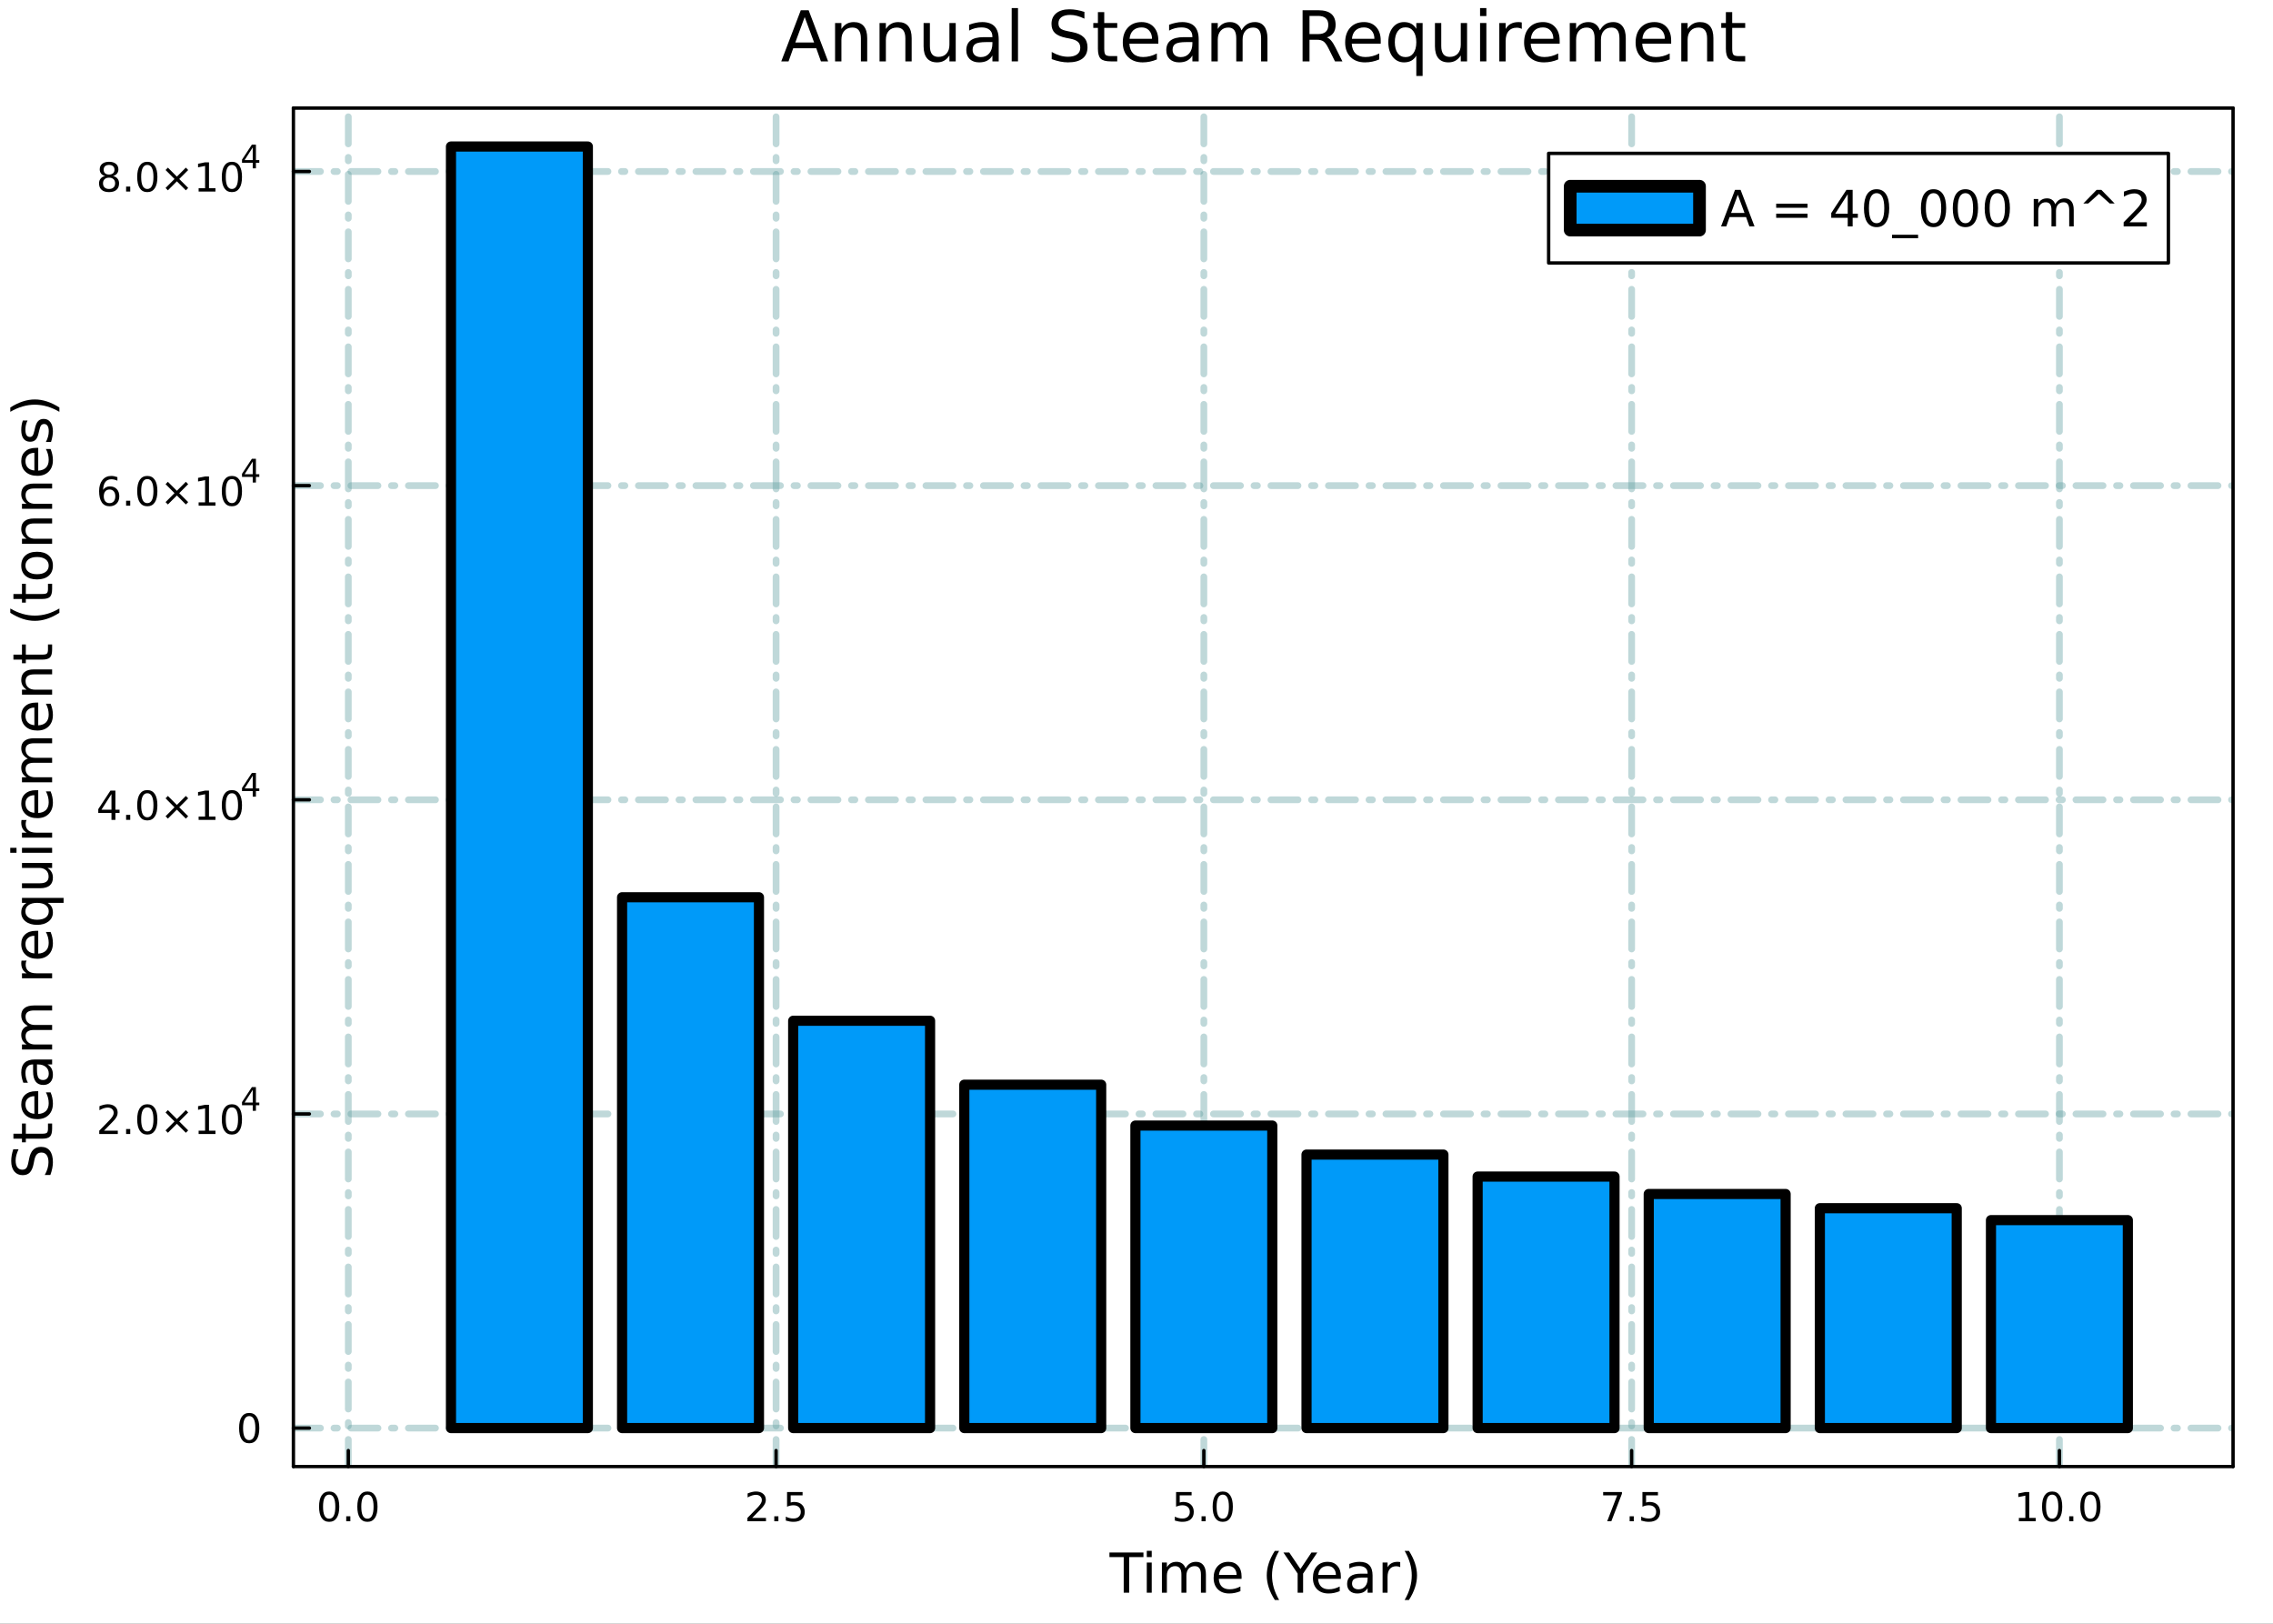 <?xml version="1.0" encoding="utf-8"?>
<svg xmlns="http://www.w3.org/2000/svg" xmlns:xlink="http://www.w3.org/1999/xlink" width="672" height="480" viewBox="0 0 2688 1920">
<rect x="0" y="0" width="2688" height="1920" fill="#333333" stroke="none"/>
<defs>
  <clipPath id="clip700">
    <rect x="0" y="0" width="2688" height="1920"/>
  </clipPath>
</defs>
<path clip-path="url(#clip700)" d="M0 1920 L2688 1920 L2688 0 L0 0  Z" fill="#ffffff" fill-rule="evenodd" fill-opacity="1"/>
<defs>
  <clipPath id="clip701">
    <rect x="537" y="0" width="1883" height="1883"/>
  </clipPath>
</defs>
<path clip-path="url(#clip700)" d="M346.973 1734.12 L2640.76 1734.12 L2640.76 127.792 L346.973 127.792  Z" fill="#ffffff" fill-rule="evenodd" fill-opacity="1"/>
<defs>
  <clipPath id="clip702">
    <rect x="346" y="127" width="2295" height="1607"/>
  </clipPath>
</defs>
<polyline clip-path="url(#clip702)" style="stroke:#5f9ea0; stroke-linecap:round; stroke-linejoin:round; stroke-width:8; stroke-opacity:0.4; fill:none" stroke-dasharray="32, 16, 4, 16" points="411.892,1734.12 411.892,127.792 "/>
<polyline clip-path="url(#clip702)" style="stroke:#5f9ea0; stroke-linecap:round; stroke-linejoin:round; stroke-width:8; stroke-opacity:0.4; fill:none" stroke-dasharray="32, 16, 4, 16" points="917.77,1734.12 917.77,127.792 "/>
<polyline clip-path="url(#clip702)" style="stroke:#5f9ea0; stroke-linecap:round; stroke-linejoin:round; stroke-width:8; stroke-opacity:0.4; fill:none" stroke-dasharray="32, 16, 4, 16" points="1423.65,1734.12 1423.65,127.792 "/>
<polyline clip-path="url(#clip702)" style="stroke:#5f9ea0; stroke-linecap:round; stroke-linejoin:round; stroke-width:8; stroke-opacity:0.4; fill:none" stroke-dasharray="32, 16, 4, 16" points="1929.53,1734.12 1929.53,127.792 "/>
<polyline clip-path="url(#clip702)" style="stroke:#5f9ea0; stroke-linecap:round; stroke-linejoin:round; stroke-width:8; stroke-opacity:0.4; fill:none" stroke-dasharray="32, 16, 4, 16" points="2435.41,1734.12 2435.41,127.792 "/>
<polyline clip-path="url(#clip700)" style="stroke:#000000; stroke-linecap:round; stroke-linejoin:round; stroke-width:4; stroke-opacity:1; fill:none" points="346.973,1734.12 2640.76,1734.12 "/>
<polyline clip-path="url(#clip700)" style="stroke:#000000; stroke-linecap:round; stroke-linejoin:round; stroke-width:4; stroke-opacity:1; fill:none" points="346.973,127.792 2640.76,127.792 "/>
<polyline clip-path="url(#clip700)" style="stroke:#000000; stroke-linecap:round; stroke-linejoin:round; stroke-width:4; stroke-opacity:1; fill:none" points="411.892,1734.12 411.892,1715.22 "/>
<polyline clip-path="url(#clip700)" style="stroke:#000000; stroke-linecap:round; stroke-linejoin:round; stroke-width:4; stroke-opacity:1; fill:none" points="917.77,1734.12 917.77,1715.22 "/>
<polyline clip-path="url(#clip700)" style="stroke:#000000; stroke-linecap:round; stroke-linejoin:round; stroke-width:4; stroke-opacity:1; fill:none" points="1423.65,1734.12 1423.65,1715.22 "/>
<polyline clip-path="url(#clip700)" style="stroke:#000000; stroke-linecap:round; stroke-linejoin:round; stroke-width:4; stroke-opacity:1; fill:none" points="1929.53,1734.12 1929.53,1715.22 "/>
<polyline clip-path="url(#clip700)" style="stroke:#000000; stroke-linecap:round; stroke-linejoin:round; stroke-width:4; stroke-opacity:1; fill:none" points="2435.41,1734.12 2435.41,1715.22 "/>
<path clip-path="url(#clip700)" d="M389.276 1767.34 Q385.665 1767.34 383.836 1770.9 Q382.031 1774.45 382.031 1781.58 Q382.031 1788.68 383.836 1792.25 Q385.665 1795.79 389.276 1795.79 Q392.91 1795.79 394.716 1792.25 Q396.544 1788.68 396.544 1781.58 Q396.544 1774.45 394.716 1770.9 Q392.91 1767.34 389.276 1767.34 M389.276 1763.64 Q395.086 1763.64 398.142 1768.24 Q401.22 1772.83 401.22 1781.58 Q401.22 1790.3 398.142 1794.91 Q395.086 1799.49 389.276 1799.49 Q383.466 1799.49 380.387 1794.91 Q377.332 1790.3 377.332 1781.58 Q377.332 1772.83 380.387 1768.24 Q383.466 1763.64 389.276 1763.64 Z" fill="#000000" fill-rule="evenodd" fill-opacity="1" /><path clip-path="url(#clip700)" d="M409.438 1792.94 L414.322 1792.94 L414.322 1798.82 L409.438 1798.82 L409.438 1792.94 Z" fill="#000000" fill-rule="evenodd" fill-opacity="1" /><path clip-path="url(#clip700)" d="M434.507 1767.34 Q430.896 1767.34 429.067 1770.9 Q427.262 1774.45 427.262 1781.58 Q427.262 1788.68 429.067 1792.25 Q430.896 1795.79 434.507 1795.79 Q438.141 1795.79 439.947 1792.25 Q441.776 1788.68 441.776 1781.58 Q441.776 1774.45 439.947 1770.9 Q438.141 1767.34 434.507 1767.34 M434.507 1763.64 Q440.317 1763.64 443.373 1768.24 Q446.452 1772.83 446.452 1781.58 Q446.452 1790.3 443.373 1794.91 Q440.317 1799.49 434.507 1799.49 Q428.697 1799.49 425.618 1794.91 Q422.563 1790.3 422.563 1781.58 Q422.563 1772.83 425.618 1768.24 Q428.697 1763.64 434.507 1763.64 Z" fill="#000000" fill-rule="evenodd" fill-opacity="1" /><path clip-path="url(#clip700)" d="M889.506 1794.89 L905.826 1794.89 L905.826 1798.82 L883.881 1798.82 L883.881 1794.89 Q886.543 1792.13 891.127 1787.5 Q895.733 1782.85 896.914 1781.51 Q899.159 1778.98 900.039 1777.25 Q900.942 1775.49 900.942 1773.8 Q900.942 1771.04 898.997 1769.31 Q897.076 1767.57 893.974 1767.57 Q891.775 1767.57 889.321 1768.34 Q886.891 1769.1 884.113 1770.65 L884.113 1765.93 Q886.937 1764.79 889.391 1764.21 Q891.844 1763.64 893.881 1763.64 Q899.252 1763.64 902.446 1766.32 Q905.641 1769.01 905.641 1773.5 Q905.641 1775.63 904.83 1777.55 Q904.043 1779.45 901.937 1782.04 Q901.358 1782.71 898.256 1785.93 Q895.155 1789.12 889.506 1794.89 Z" fill="#000000" fill-rule="evenodd" fill-opacity="1" /><path clip-path="url(#clip700)" d="M915.641 1792.94 L920.525 1792.94 L920.525 1798.82 L915.641 1798.82 L915.641 1792.94 Z" fill="#000000" fill-rule="evenodd" fill-opacity="1" /><path clip-path="url(#clip700)" d="M930.756 1764.26 L949.113 1764.26 L949.113 1768.2 L935.039 1768.2 L935.039 1776.67 Q936.057 1776.32 937.076 1776.16 Q938.094 1775.97 939.113 1775.97 Q944.9 1775.97 948.279 1779.15 Q951.659 1782.32 951.659 1787.73 Q951.659 1793.31 948.187 1796.41 Q944.714 1799.49 938.395 1799.49 Q936.219 1799.49 933.951 1799.12 Q931.705 1798.75 929.298 1798.01 L929.298 1793.31 Q931.381 1794.45 933.603 1795 Q935.826 1795.56 938.302 1795.56 Q942.307 1795.56 944.645 1793.45 Q946.983 1791.34 946.983 1787.73 Q946.983 1784.12 944.645 1782.02 Q942.307 1779.91 938.302 1779.91 Q936.427 1779.91 934.552 1780.33 Q932.701 1780.74 930.756 1781.62 L930.756 1764.26 Z" fill="#000000" fill-rule="evenodd" fill-opacity="1" /><path clip-path="url(#clip700)" d="M1390.81 1764.26 L1409.17 1764.26 L1409.17 1768.2 L1395.1 1768.2 L1395.1 1776.67 Q1396.11 1776.32 1397.13 1776.16 Q1398.15 1775.97 1399.17 1775.97 Q1404.96 1775.97 1408.34 1779.15 Q1411.72 1782.32 1411.72 1787.73 Q1411.72 1793.31 1408.24 1796.41 Q1404.77 1799.49 1398.45 1799.49 Q1396.28 1799.49 1394.01 1799.12 Q1391.76 1798.75 1389.35 1798.01 L1389.35 1793.31 Q1391.44 1794.45 1393.66 1795 Q1395.88 1795.56 1398.36 1795.56 Q1402.36 1795.56 1404.7 1793.45 Q1407.04 1791.34 1407.04 1787.73 Q1407.04 1784.12 1404.7 1782.02 Q1402.36 1779.91 1398.36 1779.91 Q1396.48 1779.91 1394.61 1780.33 Q1392.76 1780.74 1390.81 1781.62 L1390.81 1764.26 Z" fill="#000000" fill-rule="evenodd" fill-opacity="1" /><path clip-path="url(#clip700)" d="M1420.93 1792.94 L1425.81 1792.94 L1425.81 1798.82 L1420.93 1798.82 L1420.93 1792.94 Z" fill="#000000" fill-rule="evenodd" fill-opacity="1" /><path clip-path="url(#clip700)" d="M1446 1767.34 Q1442.39 1767.34 1440.56 1770.9 Q1438.75 1774.45 1438.75 1781.58 Q1438.75 1788.68 1440.56 1792.25 Q1442.39 1795.79 1446 1795.79 Q1449.63 1795.79 1451.44 1792.25 Q1453.27 1788.68 1453.27 1781.58 Q1453.27 1774.45 1451.44 1770.9 Q1449.63 1767.34 1446 1767.34 M1446 1763.64 Q1451.81 1763.64 1454.86 1768.24 Q1457.94 1772.83 1457.94 1781.58 Q1457.94 1790.3 1454.86 1794.91 Q1451.81 1799.49 1446 1799.49 Q1440.19 1799.49 1437.11 1794.91 Q1434.05 1790.3 1434.05 1781.58 Q1434.05 1772.83 1437.11 1768.24 Q1440.19 1763.64 1446 1763.64 Z" fill="#000000" fill-rule="evenodd" fill-opacity="1" /><path clip-path="url(#clip700)" d="M1895.85 1764.26 L1918.07 1764.26 L1918.07 1766.25 L1905.52 1798.82 L1900.64 1798.82 L1912.44 1768.2 L1895.85 1768.2 L1895.85 1764.26 Z" fill="#000000" fill-rule="evenodd" fill-opacity="1" /><path clip-path="url(#clip700)" d="M1927.19 1792.94 L1932.07 1792.94 L1932.07 1798.82 L1927.19 1798.82 L1927.19 1792.94 Z" fill="#000000" fill-rule="evenodd" fill-opacity="1" /><path clip-path="url(#clip700)" d="M1942.3 1764.26 L1960.66 1764.26 L1960.66 1768.2 L1946.59 1768.2 L1946.59 1776.67 Q1947.61 1776.32 1948.62 1776.16 Q1949.64 1775.97 1950.66 1775.97 Q1956.45 1775.97 1959.83 1779.15 Q1963.21 1782.32 1963.21 1787.73 Q1963.21 1793.31 1959.74 1796.41 Q1956.26 1799.49 1949.94 1799.49 Q1947.77 1799.49 1945.5 1799.12 Q1943.25 1798.75 1940.85 1798.01 L1940.85 1793.31 Q1942.93 1794.45 1945.15 1795 Q1947.37 1795.56 1949.85 1795.56 Q1953.86 1795.56 1956.19 1793.45 Q1958.53 1791.34 1958.53 1787.73 Q1958.53 1784.12 1956.19 1782.02 Q1953.86 1779.91 1949.85 1779.91 Q1947.98 1779.91 1946.1 1780.33 Q1944.25 1780.74 1942.3 1781.62 L1942.3 1764.26 Z" fill="#000000" fill-rule="evenodd" fill-opacity="1" /><path clip-path="url(#clip700)" d="M2387.48 1794.89 L2395.12 1794.89 L2395.12 1768.52 L2386.81 1770.19 L2386.81 1765.93 L2395.07 1764.26 L2399.75 1764.26 L2399.75 1794.89 L2407.38 1794.89 L2407.38 1798.82 L2387.48 1798.82 L2387.48 1794.89 Z" fill="#000000" fill-rule="evenodd" fill-opacity="1" /><path clip-path="url(#clip700)" d="M2426.83 1767.34 Q2423.22 1767.34 2421.39 1770.9 Q2419.58 1774.45 2419.58 1781.58 Q2419.58 1788.68 2421.39 1792.25 Q2423.22 1795.79 2426.83 1795.79 Q2430.46 1795.79 2432.27 1792.25 Q2434.1 1788.68 2434.1 1781.58 Q2434.1 1774.45 2432.27 1770.9 Q2430.46 1767.34 2426.83 1767.34 M2426.83 1763.64 Q2432.64 1763.64 2435.7 1768.24 Q2438.77 1772.83 2438.77 1781.58 Q2438.77 1790.3 2435.7 1794.91 Q2432.64 1799.49 2426.83 1799.49 Q2421.02 1799.49 2417.94 1794.91 Q2414.88 1790.3 2414.88 1781.58 Q2414.88 1772.83 2417.94 1768.24 Q2421.02 1763.64 2426.83 1763.64 Z" fill="#000000" fill-rule="evenodd" fill-opacity="1" /><path clip-path="url(#clip700)" d="M2446.99 1792.94 L2451.88 1792.94 L2451.88 1798.82 L2446.99 1798.82 L2446.99 1792.94 Z" fill="#000000" fill-rule="evenodd" fill-opacity="1" /><path clip-path="url(#clip700)" d="M2472.06 1767.34 Q2468.45 1767.34 2466.62 1770.9 Q2464.82 1774.45 2464.82 1781.58 Q2464.82 1788.68 2466.62 1792.25 Q2468.45 1795.79 2472.06 1795.79 Q2475.69 1795.79 2477.5 1792.25 Q2479.33 1788.68 2479.33 1781.58 Q2479.33 1774.45 2477.5 1770.9 Q2475.69 1767.34 2472.06 1767.34 M2472.06 1763.64 Q2477.87 1763.64 2480.93 1768.24 Q2484 1772.83 2484 1781.58 Q2484 1790.3 2480.93 1794.91 Q2477.87 1799.49 2472.06 1799.49 Q2466.25 1799.49 2463.17 1794.91 Q2460.12 1790.3 2460.12 1781.58 Q2460.12 1772.83 2463.17 1768.24 Q2466.25 1763.64 2472.06 1763.64 Z" fill="#000000" fill-rule="evenodd" fill-opacity="1" /><path clip-path="url(#clip700)" d="M1312.01 1835.78 L1352.21 1835.78 L1352.21 1841.19 L1335.34 1841.19 L1335.34 1883.3 L1328.88 1883.3 L1328.88 1841.19 L1312.01 1841.19 L1312.01 1835.78 Z" fill="#000000" fill-rule="evenodd" fill-opacity="1" /><path clip-path="url(#clip700)" d="M1356.16 1847.65 L1362.01 1847.65 L1362.01 1883.3 L1356.16 1883.3 L1356.16 1847.65 M1356.16 1833.78 L1362.01 1833.78 L1362.01 1841.19 L1356.16 1841.19 L1356.16 1833.78 Z" fill="#000000" fill-rule="evenodd" fill-opacity="1" /><path clip-path="url(#clip700)" d="M1402.02 1854.5 Q1404.22 1850.55 1407.28 1848.67 Q1410.33 1846.79 1414.47 1846.79 Q1420.04 1846.79 1423.06 1850.71 Q1426.09 1854.59 1426.09 1861.78 L1426.09 1883.3 L1420.2 1883.3 L1420.2 1861.98 Q1420.2 1856.85 1418.38 1854.37 Q1416.57 1851.89 1412.85 1851.89 Q1408.29 1851.89 1405.65 1854.91 Q1403.01 1857.93 1403.01 1863.15 L1403.01 1883.3 L1397.12 1883.3 L1397.12 1861.98 Q1397.12 1856.82 1395.31 1854.37 Q1393.49 1851.89 1389.71 1851.89 Q1385.22 1851.89 1382.58 1854.94 Q1379.93 1857.97 1379.93 1863.15 L1379.93 1883.3 L1374.05 1883.3 L1374.05 1847.65 L1379.93 1847.65 L1379.93 1853.19 Q1381.94 1849.91 1384.74 1848.35 Q1387.54 1846.79 1391.39 1846.79 Q1395.28 1846.79 1397.98 1848.77 Q1400.72 1850.74 1402.02 1854.5 Z" fill="#000000" fill-rule="evenodd" fill-opacity="1" /><path clip-path="url(#clip700)" d="M1468.26 1864.01 L1468.26 1866.88 L1441.33 1866.88 Q1441.71 1872.92 1444.96 1876.11 Q1448.24 1879.26 1454.06 1879.26 Q1457.44 1879.26 1460.59 1878.43 Q1463.77 1877.6 1466.89 1875.95 L1466.89 1881.49 Q1463.74 1882.82 1460.43 1883.52 Q1457.12 1884.22 1453.71 1884.22 Q1445.18 1884.22 1440.19 1879.26 Q1435.22 1874.29 1435.22 1865.83 Q1435.22 1857.07 1439.93 1851.95 Q1444.67 1846.79 1452.69 1846.79 Q1459.89 1846.79 1464.06 1851.44 Q1468.26 1856.06 1468.26 1864.01 M1462.4 1862.29 Q1462.34 1857.49 1459.7 1854.62 Q1457.09 1851.76 1452.76 1851.76 Q1447.86 1851.76 1444.9 1854.53 Q1441.97 1857.3 1441.52 1862.33 L1462.4 1862.29 Z" fill="#000000" fill-rule="evenodd" fill-opacity="1" /><path clip-path="url(#clip700)" d="M1512.66 1833.84 Q1508.39 1841.16 1506.33 1848.32 Q1504.26 1855.48 1504.26 1862.84 Q1504.26 1870.19 1506.33 1877.41 Q1508.43 1884.61 1512.66 1891.89 L1507.57 1891.89 Q1502.79 1884.41 1500.41 1877.19 Q1498.05 1869.96 1498.05 1862.84 Q1498.05 1855.74 1500.41 1848.54 Q1502.76 1841.35 1507.57 1833.84 L1512.66 1833.84 Z" fill="#000000" fill-rule="evenodd" fill-opacity="1" /><path clip-path="url(#clip700)" d="M1517.75 1835.78 L1524.66 1835.78 L1537.84 1855.32 L1550.92 1835.78 L1557.82 1835.78 L1541.02 1860.67 L1541.02 1883.3 L1534.56 1883.3 L1534.56 1860.67 L1517.75 1835.78 Z" fill="#000000" fill-rule="evenodd" fill-opacity="1" /><path clip-path="url(#clip700)" d="M1585.67 1864.01 L1585.67 1866.88 L1558.75 1866.88 Q1559.13 1872.92 1562.38 1876.11 Q1565.65 1879.26 1571.48 1879.26 Q1574.85 1879.26 1578 1878.43 Q1581.19 1877.6 1584.31 1875.95 L1584.31 1881.49 Q1581.15 1882.82 1577.84 1883.52 Q1574.53 1884.22 1571.13 1884.22 Q1562.6 1884.22 1557.6 1879.26 Q1552.64 1874.29 1552.64 1865.83 Q1552.64 1857.07 1557.35 1851.95 Q1562.09 1846.79 1570.11 1846.79 Q1577.3 1846.79 1581.47 1851.44 Q1585.67 1856.06 1585.67 1864.01 M1579.82 1862.29 Q1579.75 1857.49 1577.11 1854.62 Q1574.5 1851.76 1570.17 1851.76 Q1565.27 1851.76 1562.31 1854.53 Q1559.38 1857.3 1558.94 1862.33 L1579.82 1862.29 Z" fill="#000000" fill-rule="evenodd" fill-opacity="1" /><path clip-path="url(#clip700)" d="M1611.49 1865.38 Q1604.39 1865.38 1601.65 1867 Q1598.91 1868.63 1598.91 1872.54 Q1598.91 1875.66 1600.95 1877.51 Q1603.02 1879.32 1606.55 1879.32 Q1611.42 1879.32 1614.35 1875.88 Q1617.31 1872.42 1617.31 1866.69 L1617.31 1865.38 L1611.49 1865.38 M1623.17 1862.96 L1623.17 1883.3 L1617.31 1883.3 L1617.31 1877.89 Q1615.31 1881.14 1612.31 1882.7 Q1609.32 1884.22 1604.99 1884.22 Q1599.52 1884.22 1596.27 1881.17 Q1593.06 1878.08 1593.06 1872.92 Q1593.06 1866.91 1597.07 1863.85 Q1601.11 1860.8 1609.1 1860.8 L1617.31 1860.8 L1617.31 1860.23 Q1617.31 1856.18 1614.64 1853.99 Q1612 1851.76 1607.19 1851.76 Q1604.13 1851.76 1601.24 1852.49 Q1598.34 1853.22 1595.67 1854.69 L1595.67 1849.28 Q1598.88 1848.03 1601.91 1847.43 Q1604.93 1846.79 1607.79 1846.79 Q1615.53 1846.79 1619.35 1850.8 Q1623.17 1854.81 1623.17 1862.96 Z" fill="#000000" fill-rule="evenodd" fill-opacity="1" /><path clip-path="url(#clip700)" d="M1655.89 1853.13 Q1654.9 1852.55 1653.72 1852.3 Q1652.58 1852.01 1651.18 1852.01 Q1646.21 1852.01 1643.54 1855.26 Q1640.9 1858.47 1640.9 1864.52 L1640.9 1883.3 L1635.01 1883.3 L1635.01 1847.65 L1640.9 1847.65 L1640.9 1853.19 Q1642.74 1849.94 1645.7 1848.39 Q1648.66 1846.79 1652.9 1846.79 Q1653.5 1846.79 1654.23 1846.89 Q1654.96 1846.95 1655.86 1847.11 L1655.89 1853.13 Z" fill="#000000" fill-rule="evenodd" fill-opacity="1" /><path clip-path="url(#clip700)" d="M1661.11 1833.84 L1666.2 1833.84 Q1670.97 1841.35 1673.33 1848.54 Q1675.72 1855.74 1675.72 1862.84 Q1675.72 1869.96 1673.33 1877.19 Q1670.97 1884.41 1666.2 1891.89 L1661.11 1891.89 Q1665.34 1884.61 1667.41 1877.41 Q1669.51 1870.19 1669.51 1862.84 Q1669.51 1855.48 1667.41 1848.32 Q1665.34 1841.16 1661.11 1833.84 Z" fill="#000000" fill-rule="evenodd" fill-opacity="1" /><polyline clip-path="url(#clip702)" style="stroke:#5f9ea0; stroke-linecap:round; stroke-linejoin:round; stroke-width:8; stroke-opacity:0.4; fill:none" stroke-dasharray="32, 16, 4, 16" points="346.973,1688.65 2640.76,1688.65 "/>
<polyline clip-path="url(#clip702)" style="stroke:#5f9ea0; stroke-linecap:round; stroke-linejoin:round; stroke-width:8; stroke-opacity:0.4; fill:none" stroke-dasharray="32, 16, 4, 16" points="346.973,1317.18 2640.76,1317.18 "/>
<polyline clip-path="url(#clip702)" style="stroke:#5f9ea0; stroke-linecap:round; stroke-linejoin:round; stroke-width:8; stroke-opacity:0.4; fill:none" stroke-dasharray="32, 16, 4, 16" points="346.973,945.71 2640.76,945.71 "/>
<polyline clip-path="url(#clip702)" style="stroke:#5f9ea0; stroke-linecap:round; stroke-linejoin:round; stroke-width:8; stroke-opacity:0.4; fill:none" stroke-dasharray="32, 16, 4, 16" points="346.973,574.238 2640.76,574.238 "/>
<polyline clip-path="url(#clip702)" style="stroke:#5f9ea0; stroke-linecap:round; stroke-linejoin:round; stroke-width:8; stroke-opacity:0.4; fill:none" stroke-dasharray="32, 16, 4, 16" points="346.973,202.766 2640.76,202.766 "/>
<polyline clip-path="url(#clip700)" style="stroke:#000000; stroke-linecap:round; stroke-linejoin:round; stroke-width:4; stroke-opacity:1; fill:none" points="346.973,1734.12 346.973,127.792 "/>
<polyline clip-path="url(#clip700)" style="stroke:#000000; stroke-linecap:round; stroke-linejoin:round; stroke-width:4; stroke-opacity:1; fill:none" points="2640.76,1734.12 2640.76,127.792 "/>
<polyline clip-path="url(#clip700)" style="stroke:#000000; stroke-linecap:round; stroke-linejoin:round; stroke-width:4; stroke-opacity:1; fill:none" points="346.973,1688.65 365.871,1688.65 "/>
<polyline clip-path="url(#clip700)" style="stroke:#000000; stroke-linecap:round; stroke-linejoin:round; stroke-width:4; stroke-opacity:1; fill:none" points="346.973,1317.18 365.871,1317.18 "/>
<polyline clip-path="url(#clip700)" style="stroke:#000000; stroke-linecap:round; stroke-linejoin:round; stroke-width:4; stroke-opacity:1; fill:none" points="346.973,945.71 365.871,945.71 "/>
<polyline clip-path="url(#clip700)" style="stroke:#000000; stroke-linecap:round; stroke-linejoin:round; stroke-width:4; stroke-opacity:1; fill:none" points="346.973,574.238 365.871,574.238 "/>
<polyline clip-path="url(#clip700)" style="stroke:#000000; stroke-linecap:round; stroke-linejoin:round; stroke-width:4; stroke-opacity:1; fill:none" points="346.973,202.766 365.871,202.766 "/>
<path clip-path="url(#clip700)" d="M294.709 1674.45 Q291.098 1674.45 289.269 1678.02 Q287.464 1681.56 287.464 1688.69 Q287.464 1695.8 289.269 1699.36 Q291.098 1702.9 294.709 1702.9 Q298.343 1702.9 300.149 1699.36 Q301.977 1695.8 301.977 1688.69 Q301.977 1681.56 300.149 1678.02 Q298.343 1674.45 294.709 1674.45 M294.709 1670.75 Q300.519 1670.75 303.575 1675.36 Q306.653 1679.94 306.653 1688.69 Q306.653 1697.42 303.575 1702.02 Q300.519 1706.61 294.709 1706.61 Q288.899 1706.61 285.82 1702.02 Q282.764 1697.42 282.764 1688.69 Q282.764 1679.94 285.82 1675.36 Q288.899 1670.75 294.709 1670.75 Z" fill="#000000" fill-rule="evenodd" fill-opacity="1" /><path clip-path="url(#clip700)" d="M122.997 1336.98 L139.316 1336.98 L139.316 1340.91 L117.372 1340.91 L117.372 1336.98 Q120.034 1334.22 124.617 1329.59 Q129.224 1324.94 130.404 1323.6 Q132.65 1321.07 133.529 1319.34 Q134.432 1317.58 134.432 1315.89 Q134.432 1313.13 132.488 1311.4 Q130.566 1309.66 127.464 1309.66 Q125.265 1309.66 122.812 1310.42 Q120.381 1311.19 117.603 1312.74 L117.603 1308.02 Q120.427 1306.88 122.881 1306.3 Q125.335 1305.73 127.372 1305.73 Q132.742 1305.73 135.937 1308.41 Q139.131 1311.1 139.131 1315.59 Q139.131 1317.72 138.321 1319.64 Q137.534 1321.54 135.427 1324.13 Q134.849 1324.8 131.747 1328.02 Q128.645 1331.21 122.997 1336.98 Z" fill="#000000" fill-rule="evenodd" fill-opacity="1" /><path clip-path="url(#clip700)" d="M149.131 1335.03 L154.015 1335.03 L154.015 1340.91 L149.131 1340.91 L149.131 1335.03 Z" fill="#000000" fill-rule="evenodd" fill-opacity="1" /><path clip-path="url(#clip700)" d="M174.2 1309.43 Q170.589 1309.43 168.76 1312.99 Q166.955 1316.54 166.955 1323.66 Q166.955 1330.77 168.76 1334.34 Q170.589 1337.88 174.2 1337.88 Q177.834 1337.88 179.64 1334.34 Q181.469 1330.77 181.469 1323.66 Q181.469 1316.54 179.64 1312.99 Q177.834 1309.43 174.2 1309.43 M174.2 1305.73 Q180.01 1305.73 183.066 1310.33 Q186.145 1314.91 186.145 1323.66 Q186.145 1332.39 183.066 1337 Q180.01 1341.58 174.2 1341.58 Q168.39 1341.58 165.311 1337 Q162.256 1332.39 162.256 1323.66 Q162.256 1314.91 165.311 1310.33 Q168.39 1305.73 174.2 1305.73 Z" fill="#000000" fill-rule="evenodd" fill-opacity="1" /><path clip-path="url(#clip700)" d="M222.533 1315.45 L211.955 1326.07 L222.533 1336.65 L219.779 1339.45 L209.154 1328.83 L198.529 1339.45 L195.797 1336.65 L206.353 1326.07 L195.797 1315.45 L198.529 1312.65 L209.154 1323.27 L219.779 1312.65 L222.533 1315.45 Z" fill="#000000" fill-rule="evenodd" fill-opacity="1" /><path clip-path="url(#clip700)" d="M234.894 1336.98 L242.533 1336.98 L242.533 1310.61 L234.223 1312.28 L234.223 1308.02 L242.487 1306.35 L247.163 1306.35 L247.163 1336.98 L254.802 1336.98 L254.802 1340.91 L234.894 1340.91 L234.894 1336.98 Z" fill="#000000" fill-rule="evenodd" fill-opacity="1" /><path clip-path="url(#clip700)" d="M274.246 1309.43 Q270.635 1309.43 268.806 1312.99 Q267.001 1316.54 267.001 1323.66 Q267.001 1330.77 268.806 1334.34 Q270.635 1337.88 274.246 1337.88 Q277.88 1337.88 279.686 1334.34 Q281.514 1330.77 281.514 1323.66 Q281.514 1316.54 279.686 1312.99 Q277.88 1309.43 274.246 1309.43 M274.246 1305.73 Q280.056 1305.73 283.112 1310.33 Q286.19 1314.91 286.19 1323.66 Q286.19 1332.39 283.112 1337 Q280.056 1341.58 274.246 1341.58 Q268.436 1341.58 265.357 1337 Q262.302 1332.39 262.302 1323.66 Q262.302 1314.91 265.357 1310.33 Q268.436 1305.73 274.246 1305.73 Z" fill="#000000" fill-rule="evenodd" fill-opacity="1" /><path clip-path="url(#clip700)" d="M298.867 1288.73 L289.275 1303.72 L298.867 1303.72 L298.867 1288.73 M297.87 1285.42 L302.647 1285.42 L302.647 1303.72 L306.653 1303.72 L306.653 1306.88 L302.647 1306.88 L302.647 1313.5 L298.867 1313.5 L298.867 1306.88 L286.19 1306.88 L286.19 1303.21 L297.87 1285.42 Z" fill="#000000" fill-rule="evenodd" fill-opacity="1" /><path clip-path="url(#clip700)" d="M131.816 938.952 L120.011 957.401 L131.816 957.401 L131.816 938.952 M130.589 934.878 L136.469 934.878 L136.469 957.401 L141.399 957.401 L141.399 961.29 L136.469 961.29 L136.469 969.438 L131.816 969.438 L131.816 961.29 L116.214 961.29 L116.214 956.776 L130.589 934.878 Z" fill="#000000" fill-rule="evenodd" fill-opacity="1" /><path clip-path="url(#clip700)" d="M149.131 963.558 L154.015 963.558 L154.015 969.438 L149.131 969.438 L149.131 963.558 Z" fill="#000000" fill-rule="evenodd" fill-opacity="1" /><path clip-path="url(#clip700)" d="M174.2 937.957 Q170.589 937.957 168.76 941.521 Q166.955 945.063 166.955 952.193 Q166.955 959.299 168.76 962.864 Q170.589 966.405 174.2 966.405 Q177.834 966.405 179.64 962.864 Q181.469 959.299 181.469 952.193 Q181.469 945.063 179.64 941.521 Q177.834 937.957 174.2 937.957 M174.2 934.253 Q180.01 934.253 183.066 938.859 Q186.145 943.443 186.145 952.193 Q186.145 960.919 183.066 965.526 Q180.01 970.109 174.2 970.109 Q168.39 970.109 165.311 965.526 Q162.256 960.919 162.256 952.193 Q162.256 943.443 165.311 938.859 Q168.39 934.253 174.2 934.253 Z" fill="#000000" fill-rule="evenodd" fill-opacity="1" /><path clip-path="url(#clip700)" d="M222.533 943.975 L211.955 954.6 L222.533 965.179 L219.779 967.98 L209.154 957.355 L198.529 967.98 L195.797 965.179 L206.353 954.6 L195.797 943.975 L198.529 941.174 L209.154 951.799 L219.779 941.174 L222.533 943.975 Z" fill="#000000" fill-rule="evenodd" fill-opacity="1" /><path clip-path="url(#clip700)" d="M234.894 965.503 L242.533 965.503 L242.533 939.137 L234.223 940.804 L234.223 936.545 L242.487 934.878 L247.163 934.878 L247.163 965.503 L254.802 965.503 L254.802 969.438 L234.894 969.438 L234.894 965.503 Z" fill="#000000" fill-rule="evenodd" fill-opacity="1" /><path clip-path="url(#clip700)" d="M274.246 937.957 Q270.635 937.957 268.806 941.521 Q267.001 945.063 267.001 952.193 Q267.001 959.299 268.806 962.864 Q270.635 966.405 274.246 966.405 Q277.88 966.405 279.686 962.864 Q281.514 959.299 281.514 952.193 Q281.514 945.063 279.686 941.521 Q277.88 937.957 274.246 937.957 M274.246 934.253 Q280.056 934.253 283.112 938.859 Q286.19 943.443 286.19 952.193 Q286.19 960.919 283.112 965.526 Q280.056 970.109 274.246 970.109 Q268.436 970.109 265.357 965.526 Q262.302 960.919 262.302 952.193 Q262.302 943.443 265.357 938.859 Q268.436 934.253 274.246 934.253 Z" fill="#000000" fill-rule="evenodd" fill-opacity="1" /><path clip-path="url(#clip700)" d="M298.867 917.258 L289.275 932.247 L298.867 932.247 L298.867 917.258 M297.87 913.947 L302.647 913.947 L302.647 932.247 L306.653 932.247 L306.653 935.407 L302.647 935.407 L302.647 942.027 L298.867 942.027 L298.867 935.407 L286.19 935.407 L286.19 931.74 L297.87 913.947 Z" fill="#000000" fill-rule="evenodd" fill-opacity="1" /><path clip-path="url(#clip700)" d="M129.548 578.822 Q126.4 578.822 124.548 580.975 Q122.719 583.128 122.719 586.878 Q122.719 590.604 124.548 592.78 Q126.4 594.933 129.548 594.933 Q132.696 594.933 134.525 592.78 Q136.376 590.604 136.376 586.878 Q136.376 583.128 134.525 580.975 Q132.696 578.822 129.548 578.822 M138.83 564.169 L138.83 568.429 Q137.071 567.595 135.265 567.155 Q133.483 566.716 131.724 566.716 Q127.094 566.716 124.64 569.841 Q122.21 572.966 121.863 579.285 Q123.228 577.271 125.288 576.206 Q127.349 575.118 129.825 575.118 Q135.034 575.118 138.043 578.29 Q141.075 581.438 141.075 586.878 Q141.075 592.202 137.927 595.419 Q134.779 598.637 129.548 598.637 Q123.552 598.637 120.381 594.053 Q117.21 589.447 117.21 580.72 Q117.21 572.526 121.099 567.665 Q124.988 562.78 131.538 562.78 Q133.298 562.78 135.08 563.128 Q136.886 563.475 138.83 564.169 Z" fill="#000000" fill-rule="evenodd" fill-opacity="1" /><path clip-path="url(#clip700)" d="M149.131 592.086 L154.015 592.086 L154.015 597.965 L149.131 597.965 L149.131 592.086 Z" fill="#000000" fill-rule="evenodd" fill-opacity="1" /><path clip-path="url(#clip700)" d="M174.2 566.484 Q170.589 566.484 168.76 570.049 Q166.955 573.591 166.955 580.72 Q166.955 587.827 168.76 591.391 Q170.589 594.933 174.2 594.933 Q177.834 594.933 179.64 591.391 Q181.469 587.827 181.469 580.72 Q181.469 573.591 179.64 570.049 Q177.834 566.484 174.2 566.484 M174.2 562.78 Q180.01 562.78 183.066 567.387 Q186.145 571.97 186.145 580.72 Q186.145 589.447 183.066 594.053 Q180.01 598.637 174.2 598.637 Q168.39 598.637 165.311 594.053 Q162.256 589.447 162.256 580.72 Q162.256 571.97 165.311 567.387 Q168.39 562.78 174.2 562.78 Z" fill="#000000" fill-rule="evenodd" fill-opacity="1" /><path clip-path="url(#clip700)" d="M222.533 572.503 L211.955 583.128 L222.533 593.706 L219.779 596.507 L209.154 585.882 L198.529 596.507 L195.797 593.706 L206.353 583.128 L195.797 572.503 L198.529 569.702 L209.154 580.327 L219.779 569.702 L222.533 572.503 Z" fill="#000000" fill-rule="evenodd" fill-opacity="1" /><path clip-path="url(#clip700)" d="M234.894 594.03 L242.533 594.03 L242.533 567.665 L234.223 569.331 L234.223 565.072 L242.487 563.405 L247.163 563.405 L247.163 594.03 L254.802 594.03 L254.802 597.965 L234.894 597.965 L234.894 594.03 Z" fill="#000000" fill-rule="evenodd" fill-opacity="1" /><path clip-path="url(#clip700)" d="M274.246 566.484 Q270.635 566.484 268.806 570.049 Q267.001 573.591 267.001 580.72 Q267.001 587.827 268.806 591.391 Q270.635 594.933 274.246 594.933 Q277.88 594.933 279.686 591.391 Q281.514 587.827 281.514 580.72 Q281.514 573.591 279.686 570.049 Q277.88 566.484 274.246 566.484 M274.246 562.78 Q280.056 562.78 283.112 567.387 Q286.19 571.97 286.19 580.72 Q286.19 589.447 283.112 594.053 Q280.056 598.637 274.246 598.637 Q268.436 598.637 265.357 594.053 Q262.302 589.447 262.302 580.72 Q262.302 571.97 265.357 567.387 Q268.436 562.78 274.246 562.78 Z" fill="#000000" fill-rule="evenodd" fill-opacity="1" /><path clip-path="url(#clip700)" d="M298.867 545.785 L289.275 560.775 L298.867 560.775 L298.867 545.785 M297.87 542.475 L302.647 542.475 L302.647 560.775 L306.653 560.775 L306.653 563.935 L302.647 563.935 L302.647 570.555 L298.867 570.555 L298.867 563.935 L286.19 563.935 L286.19 560.267 L297.87 542.475 Z" fill="#000000" fill-rule="evenodd" fill-opacity="1" /><path clip-path="url(#clip700)" d="M128.969 210.081 Q125.636 210.081 123.714 211.864 Q121.816 213.646 121.816 216.771 Q121.816 219.896 123.714 221.678 Q125.636 223.461 128.969 223.461 Q132.302 223.461 134.224 221.678 Q136.145 219.873 136.145 216.771 Q136.145 213.646 134.224 211.864 Q132.325 210.081 128.969 210.081 M124.293 208.09 Q121.284 207.35 119.594 205.29 Q117.927 203.229 117.927 200.266 Q117.927 196.123 120.867 193.716 Q123.83 191.308 128.969 191.308 Q134.131 191.308 137.071 193.716 Q140.011 196.123 140.011 200.266 Q140.011 203.229 138.321 205.29 Q136.654 207.35 133.668 208.09 Q137.048 208.877 138.923 211.169 Q140.821 213.461 140.821 216.771 Q140.821 221.794 137.742 224.479 Q134.687 227.164 128.969 227.164 Q123.251 227.164 120.173 224.479 Q117.117 221.794 117.117 216.771 Q117.117 213.461 119.015 211.169 Q120.913 208.877 124.293 208.09 M122.58 200.706 Q122.58 203.391 124.247 204.896 Q125.937 206.401 128.969 206.401 Q131.978 206.401 133.668 204.896 Q135.381 203.391 135.381 200.706 Q135.381 198.021 133.668 196.516 Q131.978 195.012 128.969 195.012 Q125.937 195.012 124.247 196.516 Q122.58 198.021 122.58 200.706 Z" fill="#000000" fill-rule="evenodd" fill-opacity="1" /><path clip-path="url(#clip700)" d="M149.131 220.614 L154.015 220.614 L154.015 226.493 L149.131 226.493 L149.131 220.614 Z" fill="#000000" fill-rule="evenodd" fill-opacity="1" /><path clip-path="url(#clip700)" d="M174.2 195.012 Q170.589 195.012 168.76 198.577 Q166.955 202.118 166.955 209.248 Q166.955 216.354 168.76 219.919 Q170.589 223.461 174.2 223.461 Q177.834 223.461 179.64 219.919 Q181.469 216.354 181.469 209.248 Q181.469 202.118 179.64 198.577 Q177.834 195.012 174.2 195.012 M174.2 191.308 Q180.01 191.308 183.066 195.915 Q186.145 200.498 186.145 209.248 Q186.145 217.975 183.066 222.581 Q180.01 227.164 174.2 227.164 Q168.39 227.164 165.311 222.581 Q162.256 217.975 162.256 209.248 Q162.256 200.498 165.311 195.915 Q168.39 191.308 174.2 191.308 Z" fill="#000000" fill-rule="evenodd" fill-opacity="1" /><path clip-path="url(#clip700)" d="M222.533 201.03 L211.955 211.655 L222.533 222.234 L219.779 225.035 L209.154 214.41 L198.529 225.035 L195.797 222.234 L206.353 211.655 L195.797 201.03 L198.529 198.229 L209.154 208.854 L219.779 198.229 L222.533 201.03 Z" fill="#000000" fill-rule="evenodd" fill-opacity="1" /><path clip-path="url(#clip700)" d="M234.894 222.558 L242.533 222.558 L242.533 196.192 L234.223 197.859 L234.223 193.6 L242.487 191.933 L247.163 191.933 L247.163 222.558 L254.802 222.558 L254.802 226.493 L234.894 226.493 L234.894 222.558 Z" fill="#000000" fill-rule="evenodd" fill-opacity="1" /><path clip-path="url(#clip700)" d="M274.246 195.012 Q270.635 195.012 268.806 198.577 Q267.001 202.118 267.001 209.248 Q267.001 216.354 268.806 219.919 Q270.635 223.461 274.246 223.461 Q277.88 223.461 279.686 219.919 Q281.514 216.354 281.514 209.248 Q281.514 202.118 279.686 198.577 Q277.88 195.012 274.246 195.012 M274.246 191.308 Q280.056 191.308 283.112 195.915 Q286.19 200.498 286.19 209.248 Q286.19 217.975 283.112 222.581 Q280.056 227.164 274.246 227.164 Q268.436 227.164 265.357 222.581 Q262.302 217.975 262.302 209.248 Q262.302 200.498 265.357 195.915 Q268.436 191.308 274.246 191.308 Z" fill="#000000" fill-rule="evenodd" fill-opacity="1" /><path clip-path="url(#clip700)" d="M298.867 174.313 L289.275 189.303 L298.867 189.303 L298.867 174.313 M297.87 171.003 L302.647 171.003 L302.647 189.303 L306.653 189.303 L306.653 192.462 L302.647 192.462 L302.647 199.083 L298.867 199.083 L298.867 192.462 L286.19 192.462 L286.19 188.795 L297.87 171.003 Z" fill="#000000" fill-rule="evenodd" fill-opacity="1" /><path clip-path="url(#clip700)" d="M15.678 1358.98 L21.948 1358.98 Q20.198 1362.64 19.338 1365.89 Q18.479 1369.14 18.479 1372.16 Q18.479 1377.41 20.516 1380.28 Q22.553 1383.11 26.309 1383.11 Q29.46 1383.11 31.083 1381.23 Q32.675 1379.32 33.661 1374.04 L34.457 1370.16 Q35.825 1362.96 39.295 1359.56 Q42.732 1356.12 48.525 1356.12 Q55.432 1356.12 58.997 1360.77 Q62.562 1365.38 62.562 1374.33 Q62.562 1377.7 61.798 1381.52 Q61.034 1385.31 59.538 1389.38 L52.917 1389.38 Q55.114 1385.47 56.228 1381.71 Q57.342 1377.95 57.342 1374.33 Q57.342 1368.82 55.177 1365.83 Q53.013 1362.84 49.002 1362.84 Q45.501 1362.84 43.528 1365 Q41.555 1367.13 40.568 1372.03 L39.804 1375.95 Q38.372 1383.14 35.316 1386.36 Q32.261 1389.57 26.818 1389.57 Q20.516 1389.57 16.887 1385.15 Q13.259 1380.69 13.259 1372.89 Q13.259 1369.55 13.864 1366.08 Q14.469 1362.61 15.678 1358.98 Z" fill="#000000" fill-rule="evenodd" fill-opacity="1" /><path clip-path="url(#clip700)" d="M15.869 1340.56 L25.991 1340.56 L25.991 1328.49 L30.542 1328.49 L30.542 1340.56 L49.894 1340.56 Q54.254 1340.56 55.495 1339.38 Q56.737 1338.17 56.737 1334.51 L56.737 1328.49 L61.638 1328.49 L61.638 1334.51 Q61.638 1341.29 59.124 1343.87 Q56.578 1346.44 49.894 1346.44 L30.542 1346.44 L30.542 1350.74 L25.991 1350.74 L25.991 1346.44 L15.869 1346.44 L15.869 1340.56 Z" fill="#000000" fill-rule="evenodd" fill-opacity="1" /><path clip-path="url(#clip700)" d="M42.35 1290.3 L45.215 1290.3 L45.215 1317.23 Q51.262 1316.84 54.445 1313.6 Q57.596 1310.32 57.596 1304.49 Q57.596 1301.12 56.769 1297.97 Q55.941 1294.79 54.286 1291.67 L59.824 1291.67 Q61.161 1294.82 61.861 1298.13 Q62.562 1301.44 62.562 1304.84 Q62.562 1313.37 57.596 1318.37 Q52.631 1323.34 44.165 1323.34 Q35.412 1323.34 30.287 1318.63 Q25.131 1313.88 25.131 1305.86 Q25.131 1298.67 29.778 1294.5 Q34.393 1290.3 42.35 1290.3 M40.632 1296.16 Q35.825 1296.22 32.961 1298.86 Q30.096 1301.47 30.096 1305.8 Q30.096 1310.7 32.865 1313.66 Q35.635 1316.59 40.663 1317.03 L40.632 1296.16 Z" fill="#000000" fill-rule="evenodd" fill-opacity="1" /><path clip-path="url(#clip700)" d="M43.719 1264.49 Q43.719 1271.58 45.342 1274.32 Q46.965 1277.06 50.88 1277.06 Q54 1277.06 55.846 1275.02 Q57.66 1272.95 57.66 1269.42 Q57.66 1264.55 54.222 1261.62 Q50.753 1258.66 45.024 1258.66 L43.719 1258.66 L43.719 1264.49 M41.3 1252.8 L61.638 1252.8 L61.638 1258.66 L56.228 1258.66 Q59.474 1260.67 61.034 1263.66 Q62.562 1266.65 62.562 1270.98 Q62.562 1276.45 59.506 1279.7 Q56.419 1282.91 51.262 1282.91 Q45.247 1282.91 42.191 1278.9 Q39.136 1274.86 39.136 1266.87 L39.136 1258.66 L38.563 1258.66 Q34.52 1258.66 32.324 1261.33 Q30.096 1263.98 30.096 1268.78 Q30.096 1271.84 30.828 1274.73 Q31.561 1277.63 33.025 1280.3 L27.614 1280.3 Q26.372 1277.09 25.768 1274.07 Q25.131 1271.04 25.131 1268.18 Q25.131 1260.44 29.142 1256.62 Q33.152 1252.8 41.3 1252.8 Z" fill="#000000" fill-rule="evenodd" fill-opacity="1" /><path clip-path="url(#clip700)" d="M32.834 1212.99 Q28.887 1210.79 27.009 1207.74 Q25.131 1204.68 25.131 1200.54 Q25.131 1194.97 29.046 1191.95 Q32.929 1188.92 40.122 1188.92 L61.638 1188.92 L61.638 1194.81 L40.313 1194.81 Q35.189 1194.81 32.706 1196.63 Q30.224 1198.44 30.224 1202.17 Q30.224 1206.72 33.247 1209.36 Q36.271 1212 41.491 1212 L61.638 1212 L61.638 1217.89 L40.313 1217.89 Q35.157 1217.89 32.706 1219.7 Q30.224 1221.52 30.224 1225.3 Q30.224 1229.79 33.279 1232.43 Q36.303 1235.08 41.491 1235.08 L61.638 1235.08 L61.638 1240.96 L25.991 1240.96 L25.991 1235.08 L31.529 1235.08 Q28.25 1233.07 26.691 1230.27 Q25.131 1227.47 25.131 1223.62 Q25.131 1219.73 27.105 1217.03 Q29.078 1214.29 32.834 1212.99 Z" fill="#000000" fill-rule="evenodd" fill-opacity="1" /><path clip-path="url(#clip700)" d="M31.465 1135.87 Q30.892 1136.85 30.637 1138.03 Q30.351 1139.18 30.351 1140.58 Q30.351 1145.54 33.597 1148.22 Q36.812 1150.86 42.86 1150.86 L61.638 1150.86 L61.638 1156.75 L25.991 1156.75 L25.991 1150.86 L31.529 1150.86 Q28.282 1149.01 26.723 1146.05 Q25.131 1143.09 25.131 1138.86 Q25.131 1138.25 25.227 1137.52 Q25.29 1136.79 25.449 1135.9 L31.465 1135.87 Z" fill="#000000" fill-rule="evenodd" fill-opacity="1" /><path clip-path="url(#clip700)" d="M42.35 1100.66 L45.215 1100.66 L45.215 1127.59 Q51.262 1127.21 54.445 1123.96 Q57.596 1120.68 57.596 1114.86 Q57.596 1111.49 56.769 1108.33 Q55.941 1105.15 54.286 1102.03 L59.824 1102.03 Q61.161 1105.18 61.861 1108.49 Q62.562 1111.8 62.562 1115.21 Q62.562 1123.74 57.596 1128.74 Q52.631 1133.7 44.165 1133.7 Q35.412 1133.7 30.287 1128.99 Q25.131 1124.25 25.131 1116.23 Q25.131 1109.04 29.778 1104.87 Q34.393 1100.66 42.35 1100.66 M40.632 1106.52 Q35.825 1106.58 32.961 1109.23 Q30.096 1111.84 30.096 1116.16 Q30.096 1121.07 32.865 1124.03 Q35.635 1126.95 40.663 1127.4 L40.632 1106.52 Z" fill="#000000" fill-rule="evenodd" fill-opacity="1" /><path clip-path="url(#clip700)" d="M43.846 1087.55 Q50.307 1087.55 54 1084.91 Q57.66 1082.24 57.66 1077.59 Q57.66 1072.94 54 1070.27 Q50.307 1067.59 43.846 1067.59 Q37.385 1067.59 33.725 1070.27 Q30.033 1072.94 30.033 1077.59 Q30.033 1082.24 33.725 1084.91 Q37.385 1087.55 43.846 1087.55 M56.291 1067.59 Q59.474 1069.44 61.034 1072.27 Q62.562 1075.07 62.562 1079.02 Q62.562 1085.48 57.405 1089.56 Q52.249 1093.6 43.846 1093.6 Q35.444 1093.6 30.287 1089.56 Q25.131 1085.48 25.131 1079.02 Q25.131 1075.07 26.691 1072.27 Q28.218 1069.44 31.401 1067.59 L25.991 1067.59 L25.991 1061.74 L75.197 1061.74 L75.197 1067.59 L56.291 1067.59 Z" fill="#000000" fill-rule="evenodd" fill-opacity="1" /><path clip-path="url(#clip700)" d="M47.57 1050.28 L25.991 1050.28 L25.991 1044.42 L47.347 1044.42 Q52.408 1044.42 54.955 1042.45 Q57.469 1040.48 57.469 1036.53 Q57.469 1031.79 54.445 1029.05 Q51.422 1026.28 46.202 1026.28 L25.991 1026.28 L25.991 1020.42 L61.638 1020.42 L61.638 1026.28 L56.164 1026.28 Q59.41 1028.41 61.002 1031.25 Q62.562 1034.05 62.562 1037.77 Q62.562 1043.91 58.742 1047.1 Q54.923 1050.28 47.57 1050.28 M25.131 1035.54 L25.131 1035.54 Z" fill="#000000" fill-rule="evenodd" fill-opacity="1" /><path clip-path="url(#clip700)" d="M25.991 1008.36 L25.991 1002.51 L61.638 1002.51 L61.638 1008.36 L25.991 1008.36 M12.113 1008.36 L12.113 1002.51 L19.529 1002.51 L19.529 1008.36 L12.113 1008.36 Z" fill="#000000" fill-rule="evenodd" fill-opacity="1" /><path clip-path="url(#clip700)" d="M31.465 969.594 Q30.892 970.581 30.637 971.759 Q30.351 972.905 30.351 974.305 Q30.351 979.27 33.597 981.944 Q36.812 984.586 42.86 984.586 L61.638 984.586 L61.638 990.474 L25.991 990.474 L25.991 984.586 L31.529 984.586 Q28.282 982.74 26.723 979.78 Q25.131 976.819 25.131 972.586 Q25.131 971.982 25.227 971.249 Q25.29 970.517 25.449 969.626 L31.465 969.594 Z" fill="#000000" fill-rule="evenodd" fill-opacity="1" /><path clip-path="url(#clip700)" d="M42.35 934.392 L45.215 934.392 L45.215 961.319 Q51.262 960.937 54.445 957.691 Q57.596 954.412 57.596 948.588 Q57.596 945.214 56.769 942.063 Q55.941 938.88 54.286 935.761 L59.824 935.761 Q61.161 938.912 61.861 942.222 Q62.562 945.532 62.562 948.938 Q62.562 957.468 57.596 962.465 Q52.631 967.43 44.165 967.43 Q35.412 967.43 30.287 962.719 Q25.131 957.977 25.131 949.956 Q25.131 942.763 29.778 938.593 Q34.393 934.392 42.35 934.392 M40.632 940.248 Q35.825 940.312 32.961 942.954 Q30.096 945.564 30.096 949.893 Q30.096 954.794 32.865 957.754 Q35.635 960.682 40.663 961.128 L40.632 940.248 Z" fill="#000000" fill-rule="evenodd" fill-opacity="1" /><path clip-path="url(#clip700)" d="M32.834 897.025 Q28.887 894.829 27.009 891.774 Q25.131 888.718 25.131 884.58 Q25.131 879.01 29.046 875.987 Q32.929 872.963 40.122 872.963 L61.638 872.963 L61.638 878.851 L40.313 878.851 Q35.189 878.851 32.706 880.665 Q30.224 882.48 30.224 886.204 Q30.224 890.755 33.247 893.397 Q36.271 896.039 41.491 896.039 L61.638 896.039 L61.638 901.927 L40.313 901.927 Q35.157 901.927 32.706 903.741 Q30.224 905.555 30.224 909.343 Q30.224 913.831 33.279 916.473 Q36.303 919.114 41.491 919.114 L61.638 919.114 L61.638 925.003 L25.991 925.003 L25.991 919.114 L31.529 919.114 Q28.25 917.109 26.691 914.308 Q25.131 911.507 25.131 907.656 Q25.131 903.773 27.105 901.068 Q29.078 898.33 32.834 897.025 Z" fill="#000000" fill-rule="evenodd" fill-opacity="1" /><path clip-path="url(#clip700)" d="M42.35 830.79 L45.215 830.79 L45.215 857.717 Q51.262 857.335 54.445 854.089 Q57.596 850.81 57.596 844.986 Q57.596 841.612 56.769 838.461 Q55.941 835.278 54.286 832.159 L59.824 832.159 Q61.161 835.31 61.861 838.62 Q62.562 841.93 62.562 845.336 Q62.562 853.866 57.596 858.863 Q52.631 863.828 44.165 863.828 Q35.412 863.828 30.287 859.118 Q25.131 854.375 25.131 846.354 Q25.131 839.161 29.778 834.992 Q34.393 830.79 42.35 830.79 M40.632 836.647 Q35.825 836.71 32.961 839.352 Q30.096 841.962 30.096 846.291 Q30.096 851.192 32.865 854.152 Q35.635 857.081 40.663 857.526 L40.632 836.647 Z" fill="#000000" fill-rule="evenodd" fill-opacity="1" /><path clip-path="url(#clip700)" d="M40.122 791.546 L61.638 791.546 L61.638 797.402 L40.313 797.402 Q35.253 797.402 32.738 799.375 Q30.224 801.349 30.224 805.296 Q30.224 810.038 33.247 812.775 Q36.271 815.512 41.491 815.512 L61.638 815.512 L61.638 821.401 L25.991 821.401 L25.991 815.512 L31.529 815.512 Q28.314 813.412 26.723 810.579 Q25.131 807.714 25.131 803.991 Q25.131 797.848 28.951 794.697 Q32.738 791.546 40.122 791.546 Z" fill="#000000" fill-rule="evenodd" fill-opacity="1" /><path clip-path="url(#clip700)" d="M15.869 774.072 L25.991 774.072 L25.991 762.009 L30.542 762.009 L30.542 774.072 L49.894 774.072 Q54.254 774.072 55.495 772.894 Q56.737 771.685 56.737 768.024 L56.737 762.009 L61.638 762.009 L61.638 768.024 Q61.638 774.804 59.124 777.382 Q56.578 779.96 49.894 779.96 L30.542 779.96 L30.542 784.257 L25.991 784.257 L25.991 779.96 L15.869 779.96 L15.869 774.072 Z" fill="#000000" fill-rule="evenodd" fill-opacity="1" /><path clip-path="url(#clip700)" d="M12.177 719.518 Q19.497 723.783 26.659 725.851 Q33.82 727.92 41.173 727.92 Q48.525 727.92 55.75 725.851 Q62.943 723.751 70.232 719.518 L70.232 724.61 Q62.752 729.384 55.527 731.772 Q48.302 734.127 41.173 734.127 Q34.075 734.127 26.882 731.772 Q19.688 729.416 12.177 724.61 L12.177 719.518 Z" fill="#000000" fill-rule="evenodd" fill-opacity="1" /><path clip-path="url(#clip700)" d="M15.869 702.362 L25.991 702.362 L25.991 690.299 L30.542 690.299 L30.542 702.362 L49.894 702.362 Q54.254 702.362 55.495 701.184 Q56.737 699.975 56.737 696.315 L56.737 690.299 L61.638 690.299 L61.638 696.315 Q61.638 703.094 59.124 705.672 Q56.578 708.25 49.894 708.25 L30.542 708.25 L30.542 712.547 L25.991 712.547 L25.991 708.25 L15.869 708.25 L15.869 702.362 Z" fill="#000000" fill-rule="evenodd" fill-opacity="1" /><path clip-path="url(#clip700)" d="M30.096 668.783 Q30.096 673.494 33.788 676.231 Q37.449 678.968 43.846 678.968 Q50.244 678.968 53.936 676.263 Q57.596 673.525 57.596 668.783 Q57.596 664.104 53.904 661.367 Q50.212 658.63 43.846 658.63 Q37.512 658.63 33.82 661.367 Q30.096 664.104 30.096 668.783 M25.131 668.783 Q25.131 661.144 30.096 656.784 Q35.062 652.423 43.846 652.423 Q52.599 652.423 57.596 656.784 Q62.562 661.144 62.562 668.783 Q62.562 676.454 57.596 680.814 Q52.599 685.143 43.846 685.143 Q35.062 685.143 30.096 680.814 Q25.131 676.454 25.131 668.783 Z" fill="#000000" fill-rule="evenodd" fill-opacity="1" /><path clip-path="url(#clip700)" d="M40.122 613.083 L61.638 613.083 L61.638 618.939 L40.313 618.939 Q35.253 618.939 32.738 620.913 Q30.224 622.886 30.224 626.833 Q30.224 631.575 33.247 634.313 Q36.271 637.05 41.491 637.05 L61.638 637.05 L61.638 642.938 L25.991 642.938 L25.991 637.05 L31.529 637.05 Q28.314 634.949 26.723 632.116 Q25.131 629.252 25.131 625.528 Q25.131 619.385 28.951 616.234 Q32.738 613.083 40.122 613.083 Z" fill="#000000" fill-rule="evenodd" fill-opacity="1" /><path clip-path="url(#clip700)" d="M40.122 571.77 L61.638 571.77 L61.638 577.626 L40.313 577.626 Q35.253 577.626 32.738 579.599 Q30.224 581.573 30.224 585.519 Q30.224 590.262 33.247 592.999 Q36.271 595.736 41.491 595.736 L61.638 595.736 L61.638 601.625 L25.991 601.625 L25.991 595.736 L31.529 595.736 Q28.314 593.636 26.723 590.803 Q25.131 587.938 25.131 584.215 Q25.131 578.072 28.951 574.921 Q32.738 571.77 40.122 571.77 Z" fill="#000000" fill-rule="evenodd" fill-opacity="1" /><path clip-path="url(#clip700)" d="M42.35 529.597 L45.215 529.597 L45.215 556.524 Q51.262 556.142 54.445 552.895 Q57.596 549.617 57.596 543.792 Q57.596 540.418 56.769 537.267 Q55.941 534.085 54.286 530.965 L59.824 530.965 Q61.161 534.116 61.861 537.427 Q62.562 540.737 62.562 544.142 Q62.562 552.672 57.596 557.67 Q52.631 562.635 44.165 562.635 Q35.412 562.635 30.287 557.924 Q25.131 553.182 25.131 545.161 Q25.131 537.968 29.778 533.798 Q34.393 529.597 42.35 529.597 M40.632 535.453 Q35.825 535.517 32.961 538.159 Q30.096 540.769 30.096 545.097 Q30.096 549.999 32.865 552.959 Q35.635 555.887 40.663 556.333 L40.632 535.453 Z" fill="#000000" fill-rule="evenodd" fill-opacity="1" /><path clip-path="url(#clip700)" d="M27.041 497.259 L32.579 497.259 Q31.306 499.742 30.669 502.415 Q30.033 505.089 30.033 507.953 Q30.033 512.314 31.369 514.51 Q32.706 516.674 35.38 516.674 Q37.417 516.674 38.595 515.115 Q39.74 513.555 40.791 508.845 L41.236 506.839 Q42.573 500.601 45.024 497.991 Q47.443 495.349 51.803 495.349 Q56.769 495.349 59.665 499.296 Q62.562 503.211 62.562 510.086 Q62.562 512.95 61.989 516.07 Q61.447 519.157 60.334 522.594 L54.286 522.594 Q55.973 519.348 56.832 516.197 Q57.66 513.046 57.66 509.959 Q57.66 505.821 56.259 503.593 Q54.827 501.365 52.249 501.365 Q49.862 501.365 48.589 502.988 Q47.316 504.58 46.138 510.022 L45.66 512.059 Q44.515 517.502 42.159 519.921 Q39.772 522.34 35.635 522.34 Q30.606 522.34 27.868 518.775 Q25.131 515.21 25.131 508.654 Q25.131 505.407 25.608 502.542 Q26.086 499.678 27.041 497.259 Z" fill="#000000" fill-rule="evenodd" fill-opacity="1" /><path clip-path="url(#clip700)" d="M12.177 486.947 L12.177 481.854 Q19.688 477.08 26.882 474.724 Q34.075 472.337 41.173 472.337 Q48.302 472.337 55.527 474.724 Q62.752 477.08 70.232 481.854 L70.232 486.947 Q62.943 482.713 55.75 480.644 Q48.525 478.544 41.173 478.544 Q33.82 478.544 26.659 480.644 Q19.497 482.713 12.177 486.947 Z" fill="#000000" fill-rule="evenodd" fill-opacity="1" /><path clip-path="url(#clip700)" d="M951.611 20.157 L940.511 50.255 L962.751 50.255 L951.611 20.157 M946.993 12.096 L956.269 12.096 L979.319 72.576 L970.812 72.576 L965.303 57.061 L938.04 57.061 L932.531 72.576 L923.902 72.576 L946.993 12.096 Z" fill="#000000" fill-rule="evenodd" fill-opacity="1" /><path clip-path="url(#clip700)" d="M1025.54 45.192 L1025.54 72.576 L1018.09 72.576 L1018.09 45.435 Q1018.09 38.994 1015.57 35.794 Q1013.06 32.594 1008.04 32.594 Q1002 32.594 998.52 36.442 Q995.036 40.29 995.036 46.934 L995.036 72.576 L987.542 72.576 L987.542 27.206 L995.036 27.206 L995.036 34.254 Q997.71 30.163 1001.32 28.138 Q1004.96 26.112 1009.7 26.112 Q1017.52 26.112 1021.53 30.973 Q1025.54 35.794 1025.54 45.192 Z" fill="#000000" fill-rule="evenodd" fill-opacity="1" /><path clip-path="url(#clip700)" d="M1078.12 45.192 L1078.12 72.576 L1070.67 72.576 L1070.67 45.435 Q1070.67 38.994 1068.16 35.794 Q1065.64 32.594 1060.62 32.594 Q1054.58 32.594 1051.1 36.442 Q1047.62 40.29 1047.62 46.934 L1047.62 72.576 L1040.12 72.576 L1040.12 27.206 L1047.62 27.206 L1047.62 34.254 Q1050.29 30.163 1053.9 28.138 Q1057.54 26.112 1062.28 26.112 Q1070.1 26.112 1074.11 30.973 Q1078.12 35.794 1078.12 45.192 Z" fill="#000000" fill-rule="evenodd" fill-opacity="1" /><path clip-path="url(#clip700)" d="M1092.22 54.671 L1092.22 27.206 L1099.67 27.206 L1099.67 54.387 Q1099.67 60.828 1102.18 64.069 Q1104.69 67.269 1109.72 67.269 Q1115.75 67.269 1119.24 63.421 Q1122.76 59.573 1122.76 52.929 L1122.76 27.206 L1130.21 27.206 L1130.21 72.576 L1122.76 72.576 L1122.76 65.608 Q1120.05 69.74 1116.44 71.766 Q1112.88 73.751 1108.14 73.751 Q1100.32 73.751 1096.27 68.89 Q1092.22 64.029 1092.22 54.671 M1110.97 26.112 L1110.97 26.112 Z" fill="#000000" fill-rule="evenodd" fill-opacity="1" /><path clip-path="url(#clip700)" d="M1166.19 49.769 Q1157.15 49.769 1153.67 51.835 Q1150.19 53.901 1150.19 58.884 Q1150.19 62.854 1152.78 65.203 Q1155.41 67.512 1159.91 67.512 Q1166.11 67.512 1169.83 63.137 Q1173.6 58.722 1173.6 51.43 L1173.6 49.769 L1166.19 49.769 M1181.05 46.691 L1181.05 72.576 L1173.6 72.576 L1173.6 65.689 Q1171.05 69.821 1167.24 71.806 Q1163.43 73.751 1157.92 73.751 Q1150.96 73.751 1146.82 69.862 Q1142.73 65.933 1142.73 59.37 Q1142.73 51.714 1147.84 47.825 Q1152.98 43.936 1163.15 43.936 L1173.6 43.936 L1173.6 43.207 Q1173.6 38.062 1170.2 35.267 Q1166.84 32.431 1160.72 32.431 Q1156.83 32.431 1153.14 33.363 Q1149.46 34.295 1146.05 36.158 L1146.05 29.272 Q1150.15 27.692 1153.99 26.922 Q1157.84 26.112 1161.49 26.112 Q1171.33 26.112 1176.19 31.216 Q1181.05 36.32 1181.05 46.691 Z" fill="#000000" fill-rule="evenodd" fill-opacity="1" /><path clip-path="url(#clip700)" d="M1196.41 9.544 L1203.86 9.544 L1203.86 72.576 L1196.41 72.576 L1196.41 9.544 Z" fill="#000000" fill-rule="evenodd" fill-opacity="1" /><path clip-path="url(#clip700)" d="M1282.41 14.081 L1282.41 22.061 Q1277.75 19.833 1273.62 18.739 Q1269.48 17.646 1265.64 17.646 Q1258.95 17.646 1255.31 20.238 Q1251.7 22.831 1251.7 27.611 Q1251.7 31.621 1254.09 33.687 Q1256.52 35.713 1263.25 36.969 L1268.19 37.981 Q1277.34 39.723 1281.68 44.139 Q1286.05 48.514 1286.05 55.886 Q1286.05 64.677 1280.14 69.214 Q1274.27 73.751 1262.88 73.751 Q1258.59 73.751 1253.73 72.778 Q1248.91 71.806 1243.72 69.902 L1243.72 61.477 Q1248.7 64.272 1253.48 65.689 Q1258.26 67.107 1262.88 67.107 Q1269.89 67.107 1273.7 64.353 Q1277.51 61.598 1277.51 56.494 Q1277.51 52.038 1274.75 49.526 Q1272.04 47.015 1265.8 45.759 L1260.82 44.787 Q1251.66 42.964 1247.57 39.075 Q1243.48 35.186 1243.48 28.259 Q1243.48 20.238 1249.11 15.62 Q1254.78 11.002 1264.7 11.002 Q1268.96 11.002 1273.37 11.772 Q1277.79 12.542 1282.41 14.081 Z" fill="#000000" fill-rule="evenodd" fill-opacity="1" /><path clip-path="url(#clip700)" d="M1305.86 14.324 L1305.86 27.206 L1321.22 27.206 L1321.22 32.999 L1305.86 32.999 L1305.86 57.628 Q1305.86 63.178 1307.36 64.758 Q1308.9 66.338 1313.56 66.338 L1321.22 66.338 L1321.22 72.576 L1313.56 72.576 Q1304.93 72.576 1301.65 69.376 Q1298.37 66.135 1298.37 57.628 L1298.37 32.999 L1292.9 32.999 L1292.9 27.206 L1298.37 27.206 L1298.37 14.324 L1305.86 14.324 Z" fill="#000000" fill-rule="evenodd" fill-opacity="1" /><path clip-path="url(#clip700)" d="M1369.83 48.028 L1369.83 51.673 L1335.56 51.673 Q1336.04 59.37 1340.17 63.421 Q1344.35 67.431 1351.76 67.431 Q1356.05 67.431 1360.06 66.378 Q1364.11 65.325 1368.08 63.218 L1368.08 70.267 Q1364.07 71.968 1359.86 72.86 Q1355.65 73.751 1351.31 73.751 Q1340.46 73.751 1334.1 67.431 Q1327.78 61.112 1327.78 50.337 Q1327.78 39.197 1333.77 32.675 Q1339.81 26.112 1350.02 26.112 Q1359.17 26.112 1364.48 32.026 Q1369.83 37.9 1369.83 48.028 M1362.37 45.84 Q1362.29 39.723 1358.93 36.077 Q1355.61 32.431 1350.1 32.431 Q1343.86 32.431 1340.09 35.956 Q1336.37 39.48 1335.8 45.88 L1362.37 45.84 Z" fill="#000000" fill-rule="evenodd" fill-opacity="1" /><path clip-path="url(#clip700)" d="M1402.68 49.769 Q1393.65 49.769 1390.16 51.835 Q1386.68 53.901 1386.68 58.884 Q1386.68 62.854 1389.27 65.203 Q1391.9 67.512 1396.4 67.512 Q1402.6 67.512 1406.32 63.137 Q1410.09 58.722 1410.09 51.43 L1410.09 49.769 L1402.68 49.769 M1417.55 46.691 L1417.55 72.576 L1410.09 72.576 L1410.09 65.689 Q1407.54 69.821 1403.73 71.806 Q1399.92 73.751 1394.41 73.751 Q1387.45 73.751 1383.32 69.862 Q1379.22 65.933 1379.22 59.37 Q1379.22 51.714 1384.33 47.825 Q1389.47 43.936 1399.64 43.936 L1410.09 43.936 L1410.09 43.207 Q1410.09 38.062 1406.69 35.267 Q1403.33 32.431 1397.21 32.431 Q1393.32 32.431 1389.63 33.363 Q1385.95 34.295 1382.55 36.158 L1382.55 29.272 Q1386.64 27.692 1390.49 26.922 Q1394.33 26.112 1397.98 26.112 Q1407.82 26.112 1412.68 31.216 Q1417.55 36.32 1417.55 46.691 Z" fill="#000000" fill-rule="evenodd" fill-opacity="1" /><path clip-path="url(#clip700)" d="M1468.22 35.915 Q1471.02 30.892 1474.91 28.502 Q1478.8 26.112 1484.06 26.112 Q1491.15 26.112 1495 31.095 Q1498.85 36.037 1498.85 45.192 L1498.85 72.576 L1491.35 72.576 L1491.35 45.435 Q1491.35 38.913 1489.04 35.753 Q1486.73 32.594 1482 32.594 Q1476.2 32.594 1472.84 36.442 Q1469.48 40.29 1469.48 46.934 L1469.48 72.576 L1461.98 72.576 L1461.98 45.435 Q1461.98 38.873 1459.67 35.753 Q1457.37 32.594 1452.55 32.594 Q1446.83 32.594 1443.47 36.482 Q1440.11 40.331 1440.11 46.934 L1440.11 72.576 L1432.61 72.576 L1432.61 27.206 L1440.11 27.206 L1440.11 34.254 Q1442.66 30.082 1446.23 28.097 Q1449.79 26.112 1454.69 26.112 Q1459.63 26.112 1463.08 28.624 Q1466.56 31.135 1468.22 35.915 Z" fill="#000000" fill-rule="evenodd" fill-opacity="1" /><path clip-path="url(#clip700)" d="M1569.09 44.22 Q1571.72 45.111 1574.19 48.028 Q1576.71 50.944 1579.22 56.048 L1587.52 72.576 L1578.73 72.576 L1570.99 57.061 Q1568 50.985 1565.16 49 Q1562.37 47.015 1557.5 47.015 L1548.59 47.015 L1548.59 72.576 L1540.41 72.576 L1540.41 12.096 L1558.88 12.096 Q1569.25 12.096 1574.36 16.43 Q1579.46 20.765 1579.46 29.515 Q1579.46 35.227 1576.79 38.994 Q1574.15 42.761 1569.09 44.22 M1548.59 18.82 L1548.59 40.29 L1558.88 40.29 Q1564.8 40.29 1567.79 37.576 Q1570.83 34.822 1570.83 29.515 Q1570.83 24.208 1567.79 21.535 Q1564.8 18.82 1558.88 18.82 L1548.59 18.82 Z" fill="#000000" fill-rule="evenodd" fill-opacity="1" /><path clip-path="url(#clip700)" d="M1632.81 48.028 L1632.81 51.673 L1598.54 51.673 Q1599.03 59.37 1603.16 63.421 Q1607.33 67.431 1614.74 67.431 Q1619.04 67.431 1623.05 66.378 Q1627.1 65.325 1631.07 63.218 L1631.07 70.267 Q1627.06 71.968 1622.85 72.86 Q1618.63 73.751 1614.3 73.751 Q1603.44 73.751 1597.08 67.431 Q1590.76 61.112 1590.76 50.337 Q1590.76 39.197 1596.76 32.675 Q1602.79 26.112 1613 26.112 Q1622.16 26.112 1627.46 32.026 Q1632.81 37.9 1632.81 48.028 M1625.36 45.84 Q1625.28 39.723 1621.91 36.077 Q1618.59 32.431 1613.08 32.431 Q1606.84 32.431 1603.08 35.956 Q1599.35 39.48 1598.78 45.88 L1625.36 45.84 Z" fill="#000000" fill-rule="evenodd" fill-opacity="1" /><path clip-path="url(#clip700)" d="M1649.5 49.931 Q1649.5 58.155 1652.86 62.854 Q1656.27 67.512 1662.18 67.512 Q1668.09 67.512 1671.5 62.854 Q1674.9 58.155 1674.9 49.931 Q1674.9 41.708 1671.5 37.05 Q1668.09 32.35 1662.18 32.35 Q1656.27 32.35 1652.86 37.05 Q1649.5 41.708 1649.5 49.931 M1674.9 65.77 Q1672.55 69.821 1668.94 71.806 Q1665.38 73.751 1660.36 73.751 Q1652.13 73.751 1646.95 67.188 Q1641.8 60.626 1641.8 49.931 Q1641.8 39.237 1646.95 32.675 Q1652.13 26.112 1660.36 26.112 Q1665.38 26.112 1668.94 28.097 Q1672.55 30.041 1674.9 34.092 L1674.9 27.206 L1682.35 27.206 L1682.35 89.833 L1674.9 89.833 L1674.9 65.77 Z" fill="#000000" fill-rule="evenodd" fill-opacity="1" /><path clip-path="url(#clip700)" d="M1696.94 54.671 L1696.94 27.206 L1704.39 27.206 L1704.39 54.387 Q1704.39 60.828 1706.9 64.069 Q1709.41 67.269 1714.44 67.269 Q1720.47 67.269 1723.96 63.421 Q1727.48 59.573 1727.48 52.929 L1727.48 27.206 L1734.93 27.206 L1734.93 72.576 L1727.48 72.576 L1727.48 65.608 Q1724.77 69.74 1721.16 71.766 Q1717.6 73.751 1712.86 73.751 Q1705.04 73.751 1700.99 68.89 Q1696.94 64.029 1696.94 54.671 M1715.69 26.112 L1715.69 26.112 Z" fill="#000000" fill-rule="evenodd" fill-opacity="1" /><path clip-path="url(#clip700)" d="M1750.29 27.206 L1757.74 27.206 L1757.74 72.576 L1750.29 72.576 L1750.29 27.206 M1750.29 9.544 L1757.74 9.544 L1757.74 18.983 L1750.29 18.983 L1750.29 9.544 Z" fill="#000000" fill-rule="evenodd" fill-opacity="1" /><path clip-path="url(#clip700)" d="M1799.63 34.173 Q1798.37 33.444 1796.87 33.12 Q1795.41 32.756 1793.63 32.756 Q1787.31 32.756 1783.91 36.888 Q1780.55 40.979 1780.55 48.676 L1780.55 72.576 L1773.05 72.576 L1773.05 27.206 L1780.55 27.206 L1780.55 34.254 Q1782.9 30.122 1786.66 28.138 Q1790.43 26.112 1795.82 26.112 Q1796.59 26.112 1797.52 26.234 Q1798.45 26.315 1799.59 26.517 L1799.63 34.173 Z" fill="#000000" fill-rule="evenodd" fill-opacity="1" /><path clip-path="url(#clip700)" d="M1844.43 48.028 L1844.43 51.673 L1810.16 51.673 Q1810.65 59.37 1814.78 63.421 Q1818.95 67.431 1826.36 67.431 Q1830.66 67.431 1834.67 66.378 Q1838.72 65.325 1842.69 63.218 L1842.69 70.267 Q1838.68 71.968 1834.46 72.86 Q1830.25 73.751 1825.92 73.751 Q1815.06 73.751 1808.7 67.431 Q1802.38 61.112 1802.38 50.337 Q1802.38 39.197 1808.38 32.675 Q1814.41 26.112 1824.62 26.112 Q1833.78 26.112 1839.08 32.026 Q1844.43 37.9 1844.43 48.028 M1836.98 45.84 Q1836.9 39.723 1833.53 36.077 Q1830.21 32.431 1824.7 32.431 Q1818.46 32.431 1814.7 35.956 Q1810.97 39.48 1810.4 45.88 L1836.98 45.84 Z" fill="#000000" fill-rule="evenodd" fill-opacity="1" /><path clip-path="url(#clip700)" d="M1891.99 35.915 Q1894.78 30.892 1898.67 28.502 Q1902.56 26.112 1907.83 26.112 Q1914.92 26.112 1918.76 31.095 Q1922.61 36.037 1922.61 45.192 L1922.61 72.576 L1915.12 72.576 L1915.12 45.435 Q1915.12 38.913 1912.81 35.753 Q1910.5 32.594 1905.76 32.594 Q1899.97 32.594 1896.61 36.442 Q1893.24 40.29 1893.24 46.934 L1893.24 72.576 L1885.75 72.576 L1885.75 45.435 Q1885.75 38.873 1883.44 35.753 Q1881.13 32.594 1876.31 32.594 Q1870.6 32.594 1867.24 36.482 Q1863.87 40.331 1863.87 46.934 L1863.87 72.576 L1856.38 72.576 L1856.38 27.206 L1863.87 27.206 L1863.87 34.254 Q1866.43 30.082 1869.99 28.097 Q1873.56 26.112 1878.46 26.112 Q1883.4 26.112 1886.84 28.624 Q1890.33 31.135 1891.99 35.915 Z" fill="#000000" fill-rule="evenodd" fill-opacity="1" /><path clip-path="url(#clip700)" d="M1976.29 48.028 L1976.29 51.673 L1942.02 51.673 Q1942.5 59.37 1946.63 63.421 Q1950.81 67.431 1958.22 67.431 Q1962.51 67.431 1966.52 66.378 Q1970.57 65.325 1974.54 63.218 L1974.54 70.267 Q1970.53 71.968 1966.32 72.86 Q1962.11 73.751 1957.77 73.751 Q1946.92 73.751 1940.56 67.431 Q1934.24 61.112 1934.24 50.337 Q1934.24 39.197 1940.23 32.675 Q1946.27 26.112 1956.48 26.112 Q1965.63 26.112 1970.94 32.026 Q1976.29 37.9 1976.29 48.028 M1968.83 45.84 Q1968.75 39.723 1965.39 36.077 Q1962.07 32.431 1956.56 32.431 Q1950.32 32.431 1946.55 35.956 Q1942.83 39.48 1942.26 45.88 L1968.83 45.84 Z" fill="#000000" fill-rule="evenodd" fill-opacity="1" /><path clip-path="url(#clip700)" d="M2026.23 45.192 L2026.23 72.576 L2018.78 72.576 L2018.78 45.435 Q2018.78 38.994 2016.27 35.794 Q2013.76 32.594 2008.73 32.594 Q2002.7 32.594 1999.21 36.442 Q1995.73 40.29 1995.73 46.934 L1995.73 72.576 L1988.24 72.576 L1988.24 27.206 L1995.73 27.206 L1995.73 34.254 Q1998.4 30.163 2002.01 28.138 Q2005.66 26.112 2010.4 26.112 Q2018.21 26.112 2022.22 30.973 Q2026.23 35.794 2026.23 45.192 Z" fill="#000000" fill-rule="evenodd" fill-opacity="1" /><path clip-path="url(#clip700)" d="M2048.47 14.324 L2048.47 27.206 L2063.83 27.206 L2063.83 32.999 L2048.47 32.999 L2048.47 57.628 Q2048.47 63.178 2049.97 64.758 Q2051.51 66.338 2056.17 66.338 L2063.83 66.338 L2063.83 72.576 L2056.17 72.576 Q2047.54 72.576 2044.26 69.376 Q2040.98 66.135 2040.98 57.628 L2040.98 32.999 L2035.51 32.999 L2035.51 27.206 L2040.98 27.206 L2040.98 14.324 L2048.47 14.324 Z" fill="#000000" fill-rule="evenodd" fill-opacity="1" /><path clip-path="url(#clip702)" d="M533.302 173.254 L533.302 1688.65 L695.184 1688.65 L695.184 173.254 L533.302 173.254 L533.302 173.254  Z" fill="#009af9" fill-rule="evenodd" fill-opacity="1"/>
<polyline clip-path="url(#clip702)" style="stroke:#000000; stroke-linecap:round; stroke-linejoin:round; stroke-width:12; stroke-opacity:1; fill:none" points="533.302,173.254 533.302,1688.65 695.184,1688.65 695.184,173.254 533.302,173.254 "/>
<path clip-path="url(#clip702)" d="M735.654 1060.96 L735.654 1688.65 L897.535 1688.65 L897.535 1060.96 L735.654 1060.96 L735.654 1060.96  Z" fill="#009af9" fill-rule="evenodd" fill-opacity="1"/>
<polyline clip-path="url(#clip702)" style="stroke:#000000; stroke-linecap:round; stroke-linejoin:round; stroke-width:12; stroke-opacity:1; fill:none" points="735.654,1060.96 735.654,1688.65 897.535,1688.65 897.535,1060.96 735.654,1060.96 "/>
<path clip-path="url(#clip702)" d="M938.005 1207 L938.005 1688.65 L1099.89 1688.65 L1099.89 1207 L938.005 1207 L938.005 1207  Z" fill="#009af9" fill-rule="evenodd" fill-opacity="1"/>
<polyline clip-path="url(#clip702)" style="stroke:#000000; stroke-linecap:round; stroke-linejoin:round; stroke-width:12; stroke-opacity:1; fill:none" points="938.005,1207 938.005,1688.65 1099.89,1688.65 1099.89,1207 938.005,1207 "/>
<path clip-path="url(#clip702)" d="M1140.36 1282.6 L1140.36 1688.65 L1302.24 1688.65 L1302.24 1282.6 L1140.36 1282.6 L1140.36 1282.6  Z" fill="#009af9" fill-rule="evenodd" fill-opacity="1"/>
<polyline clip-path="url(#clip702)" style="stroke:#000000; stroke-linecap:round; stroke-linejoin:round; stroke-width:12; stroke-opacity:1; fill:none" points="1140.36,1282.6 1140.36,1688.65 1302.24,1688.65 1302.24,1282.6 1140.36,1282.6 "/>
<path clip-path="url(#clip702)" d="M1342.71 1330.92 L1342.71 1688.65 L1504.59 1688.65 L1504.59 1330.92 L1342.71 1330.92 L1342.71 1330.92  Z" fill="#009af9" fill-rule="evenodd" fill-opacity="1"/>
<polyline clip-path="url(#clip702)" style="stroke:#000000; stroke-linecap:round; stroke-linejoin:round; stroke-width:12; stroke-opacity:1; fill:none" points="1342.71,1330.92 1342.71,1688.65 1504.59,1688.65 1504.59,1330.92 1342.71,1330.92 "/>
<path clip-path="url(#clip702)" d="M1545.06 1365.24 L1545.06 1688.65 L1706.94 1688.65 L1706.94 1365.24 L1545.06 1365.24 L1545.06 1365.24  Z" fill="#009af9" fill-rule="evenodd" fill-opacity="1"/>
<polyline clip-path="url(#clip702)" style="stroke:#000000; stroke-linecap:round; stroke-linejoin:round; stroke-width:12; stroke-opacity:1; fill:none" points="1545.06,1365.24 1545.06,1688.65 1706.94,1688.65 1706.94,1365.24 1545.06,1365.24 "/>
<path clip-path="url(#clip702)" d="M1747.41 1391.24 L1747.41 1688.65 L1909.29 1688.65 L1909.29 1391.24 L1747.41 1391.24 L1747.41 1391.24  Z" fill="#009af9" fill-rule="evenodd" fill-opacity="1"/>
<polyline clip-path="url(#clip702)" style="stroke:#000000; stroke-linecap:round; stroke-linejoin:round; stroke-width:12; stroke-opacity:1; fill:none" points="1747.41,1391.24 1747.41,1688.65 1909.29,1688.65 1909.29,1391.24 1747.41,1391.24 "/>
<path clip-path="url(#clip702)" d="M1949.76 1411.83 L1949.76 1688.65 L2111.64 1688.65 L2111.64 1411.83 L1949.76 1411.83 L1949.76 1411.83  Z" fill="#009af9" fill-rule="evenodd" fill-opacity="1"/>
<polyline clip-path="url(#clip702)" style="stroke:#000000; stroke-linecap:round; stroke-linejoin:round; stroke-width:12; stroke-opacity:1; fill:none" points="1949.76,1411.83 1949.76,1688.65 2111.64,1688.65 2111.64,1411.83 1949.76,1411.83 "/>
<path clip-path="url(#clip702)" d="M2152.11 1428.65 L2152.11 1688.65 L2313.99 1688.65 L2313.99 1428.65 L2152.11 1428.65 L2152.11 1428.65  Z" fill="#009af9" fill-rule="evenodd" fill-opacity="1"/>
<polyline clip-path="url(#clip702)" style="stroke:#000000; stroke-linecap:round; stroke-linejoin:round; stroke-width:12; stroke-opacity:1; fill:none" points="2152.11,1428.65 2152.11,1688.65 2313.99,1688.65 2313.99,1428.65 2152.11,1428.65 "/>
<path clip-path="url(#clip702)" d="M2354.47 1442.74 L2354.47 1688.65 L2516.35 1688.65 L2516.35 1442.74 L2354.47 1442.74 L2354.47 1442.74  Z" fill="#009af9" fill-rule="evenodd" fill-opacity="1"/>
<polyline clip-path="url(#clip702)" style="stroke:#000000; stroke-linecap:round; stroke-linejoin:round; stroke-width:12; stroke-opacity:1; fill:none" points="2354.47,1442.74 2354.47,1688.65 2516.35,1688.65 2516.35,1442.74 2354.47,1442.74 "/>
<circle clip-path="url(#clip702)" style="fill:#009af9; stroke:none; fill-opacity:0" cx="614.243" cy="173.254" r="2"/>
<circle clip-path="url(#clip702)" style="fill:#009af9; stroke:none; fill-opacity:0" cx="816.594" cy="1060.96" r="2"/>
<circle clip-path="url(#clip702)" style="fill:#009af9; stroke:none; fill-opacity:0" cx="1018.95" cy="1207" r="2"/>
<circle clip-path="url(#clip702)" style="fill:#009af9; stroke:none; fill-opacity:0" cx="1221.3" cy="1282.6" r="2"/>
<circle clip-path="url(#clip702)" style="fill:#009af9; stroke:none; fill-opacity:0" cx="1423.65" cy="1330.92" r="2"/>
<circle clip-path="url(#clip702)" style="fill:#009af9; stroke:none; fill-opacity:0" cx="1626" cy="1365.24" r="2"/>
<circle clip-path="url(#clip702)" style="fill:#009af9; stroke:none; fill-opacity:0" cx="1828.35" cy="1391.24" r="2"/>
<circle clip-path="url(#clip702)" style="fill:#009af9; stroke:none; fill-opacity:0" cx="2030.7" cy="1411.83" r="2"/>
<circle clip-path="url(#clip702)" style="fill:#009af9; stroke:none; fill-opacity:0" cx="2233.05" cy="1428.65" r="2"/>
<circle clip-path="url(#clip702)" style="fill:#009af9; stroke:none; fill-opacity:0" cx="2435.41" cy="1442.74" r="2"/>
<path clip-path="url(#clip700)" d="M1831.39 310.936 L2564.3 310.936 L2564.3 181.336 L1831.39 181.336  Z" fill="#ffffff" fill-rule="evenodd" fill-opacity="1"/>
<polyline clip-path="url(#clip700)" style="stroke:#000000; stroke-linecap:round; stroke-linejoin:round; stroke-width:4; stroke-opacity:1; fill:none" points="1831.39,310.936 2564.3,310.936 2564.3,181.336 1831.39,181.336 1831.39,310.936 "/>
<path clip-path="url(#clip700)" d="M1856.88 272.056 L2009.8 272.056 L2009.8 220.216 L1856.88 220.216 L1856.88 272.056  Z" fill="#009af9" fill-rule="evenodd" fill-opacity="1"/>
<polyline clip-path="url(#clip700)" style="stroke:#000000; stroke-linecap:round; stroke-linejoin:round; stroke-width:15; stroke-opacity:1; fill:none" points="1856.88,272.056 2009.8,272.056 2009.8,220.216 1856.88,220.216 1856.88,272.056 "/>
<path clip-path="url(#clip700)" d="M2055.07 230.294 L2047.15 251.793 L2063.03 251.793 L2055.07 230.294 M2051.78 224.536 L2058.4 224.536 L2074.87 267.736 L2068.79 267.736 L2064.85 256.654 L2045.38 256.654 L2041.45 267.736 L2035.28 267.736 L2051.78 224.536 Z" fill="#000000" fill-rule="evenodd" fill-opacity="1" /><path clip-path="url(#clip700)" d="M2100.47 240.827 L2137.57 240.827 L2137.57 245.688 L2100.47 245.688 L2100.47 240.827 M2100.47 252.632 L2137.57 252.632 L2137.57 257.551 L2100.47 257.551 L2100.47 252.632 Z" fill="#000000" fill-rule="evenodd" fill-opacity="1" /><path clip-path="url(#clip700)" d="M2185.08 229.629 L2170.32 252.69 L2185.08 252.69 L2185.08 229.629 M2183.55 224.536 L2190.9 224.536 L2190.9 252.69 L2197.06 252.69 L2197.06 257.551 L2190.9 257.551 L2190.9 267.736 L2185.08 267.736 L2185.08 257.551 L2165.58 257.551 L2165.58 251.909 L2183.55 224.536 Z" fill="#000000" fill-rule="evenodd" fill-opacity="1" /><path clip-path="url(#clip700)" d="M2219.22 228.385 Q2214.71 228.385 2212.42 232.841 Q2210.17 237.268 2210.17 246.18 Q2210.17 255.063 2212.42 259.519 Q2214.71 263.946 2219.22 263.946 Q2223.77 263.946 2226.02 259.519 Q2228.31 255.063 2228.31 246.18 Q2228.31 237.268 2226.02 232.841 Q2223.77 228.385 2219.22 228.385 M2219.22 223.755 Q2226.49 223.755 2230.3 229.513 Q2234.15 235.242 2234.15 246.18 Q2234.15 257.088 2230.3 262.846 Q2226.49 268.575 2219.22 268.575 Q2211.96 268.575 2208.11 262.846 Q2204.29 257.088 2204.29 246.18 Q2204.29 235.242 2208.11 229.513 Q2211.96 223.755 2219.22 223.755 Z" fill="#000000" fill-rule="evenodd" fill-opacity="1" /><path clip-path="url(#clip700)" d="M2268.3 277.574 L2268.3 281.712 L2237.51 281.712 L2237.51 277.574 L2268.3 277.574 Z" fill="#000000" fill-rule="evenodd" fill-opacity="1" /><path clip-path="url(#clip700)" d="M2286.55 228.385 Q2282.04 228.385 2279.75 232.841 Q2277.5 237.268 2277.5 246.18 Q2277.5 255.063 2279.75 259.519 Q2282.04 263.946 2286.55 263.946 Q2291.1 263.946 2293.35 259.519 Q2295.64 255.063 2295.64 246.18 Q2295.64 237.268 2293.35 232.841 Q2291.1 228.385 2286.55 228.385 M2286.55 223.755 Q2293.82 223.755 2297.64 229.513 Q2301.48 235.242 2301.48 246.18 Q2301.48 257.088 2297.64 262.846 Q2293.82 268.575 2286.55 268.575 Q2279.29 268.575 2275.44 262.846 Q2271.62 257.088 2271.62 246.18 Q2271.62 235.242 2275.44 229.513 Q2279.29 223.755 2286.55 223.755 Z" fill="#000000" fill-rule="evenodd" fill-opacity="1" /><path clip-path="url(#clip700)" d="M2324.26 228.385 Q2319.74 228.385 2317.46 232.841 Q2315.2 237.268 2315.2 246.18 Q2315.2 255.063 2317.46 259.519 Q2319.74 263.946 2324.26 263.946 Q2328.8 263.946 2331.06 259.519 Q2333.34 255.063 2333.34 246.18 Q2333.34 237.268 2331.06 232.841 Q2328.8 228.385 2324.26 228.385 M2324.26 223.755 Q2331.52 223.755 2335.34 229.513 Q2339.19 235.242 2339.19 246.18 Q2339.19 257.088 2335.34 262.846 Q2331.52 268.575 2324.26 268.575 Q2316.99 268.575 2313.15 262.846 Q2309.33 257.088 2309.33 246.18 Q2309.33 235.242 2313.15 229.513 Q2316.99 223.755 2324.26 223.755 Z" fill="#000000" fill-rule="evenodd" fill-opacity="1" /><path clip-path="url(#clip700)" d="M2361.96 228.385 Q2357.45 228.385 2355.16 232.841 Q2352.9 237.268 2352.9 246.18 Q2352.9 255.063 2355.16 259.519 Q2357.45 263.946 2361.96 263.946 Q2366.5 263.946 2368.76 259.519 Q2371.04 255.063 2371.04 246.18 Q2371.04 237.268 2368.76 232.841 Q2366.5 228.385 2361.96 228.385 M2361.96 223.755 Q2369.22 223.755 2373.04 229.513 Q2376.89 235.242 2376.89 246.18 Q2376.89 257.088 2373.04 262.846 Q2369.22 268.575 2361.96 268.575 Q2354.7 268.575 2350.85 262.846 Q2347.03 257.088 2347.03 246.18 Q2347.03 235.242 2350.85 229.513 Q2354.7 223.755 2361.96 223.755 Z" fill="#000000" fill-rule="evenodd" fill-opacity="1" /><path clip-path="url(#clip700)" d="M2430.48 241.55 Q2432.47 237.962 2435.25 236.255 Q2438.03 234.548 2441.79 234.548 Q2446.85 234.548 2449.6 238.107 Q2452.35 241.637 2452.35 248.176 L2452.35 267.736 L2447 267.736 L2447 248.35 Q2447 243.691 2445.35 241.434 Q2443.7 239.177 2440.32 239.177 Q2436.18 239.177 2433.78 241.926 Q2431.37 244.675 2431.37 249.42 L2431.37 267.736 L2426.02 267.736 L2426.02 248.35 Q2426.02 243.662 2424.37 241.434 Q2422.72 239.177 2419.28 239.177 Q2415.2 239.177 2412.8 241.955 Q2410.4 244.704 2410.4 249.42 L2410.4 267.736 L2405.04 267.736 L2405.04 235.329 L2410.4 235.329 L2410.4 240.364 Q2412.22 237.383 2414.77 235.966 Q2417.31 234.548 2420.81 234.548 Q2424.34 234.548 2426.8 236.342 Q2429.29 238.136 2430.48 241.55 Z" fill="#000000" fill-rule="evenodd" fill-opacity="1" /><path clip-path="url(#clip700)" d="M2485.05 224.536 L2500.76 240.653 L2494.94 240.653 L2482.21 229.224 L2469.48 240.653 L2463.67 240.653 L2479.38 224.536 L2485.05 224.536 Z" fill="#000000" fill-rule="evenodd" fill-opacity="1" /><path clip-path="url(#clip700)" d="M2518.41 262.817 L2538.81 262.817 L2538.81 267.736 L2511.38 267.736 L2511.38 262.817 Q2514.71 259.374 2520.44 253.587 Q2526.19 247.771 2527.67 246.093 Q2530.48 242.939 2531.58 240.769 Q2532.7 238.57 2532.7 236.458 Q2532.7 233.014 2530.27 230.844 Q2527.87 228.674 2524 228.674 Q2521.25 228.674 2518.18 229.629 Q2515.14 230.584 2511.67 232.522 L2511.67 226.62 Q2515.2 225.202 2518.27 224.478 Q2521.33 223.755 2523.88 223.755 Q2530.59 223.755 2534.59 227.112 Q2538.58 230.468 2538.58 236.081 Q2538.58 238.743 2537.57 241.145 Q2536.58 243.518 2533.95 246.758 Q2533.23 247.598 2529.35 251.619 Q2525.47 255.613 2518.41 262.817 Z" fill="#000000" fill-rule="evenodd" fill-opacity="1" /></svg>
